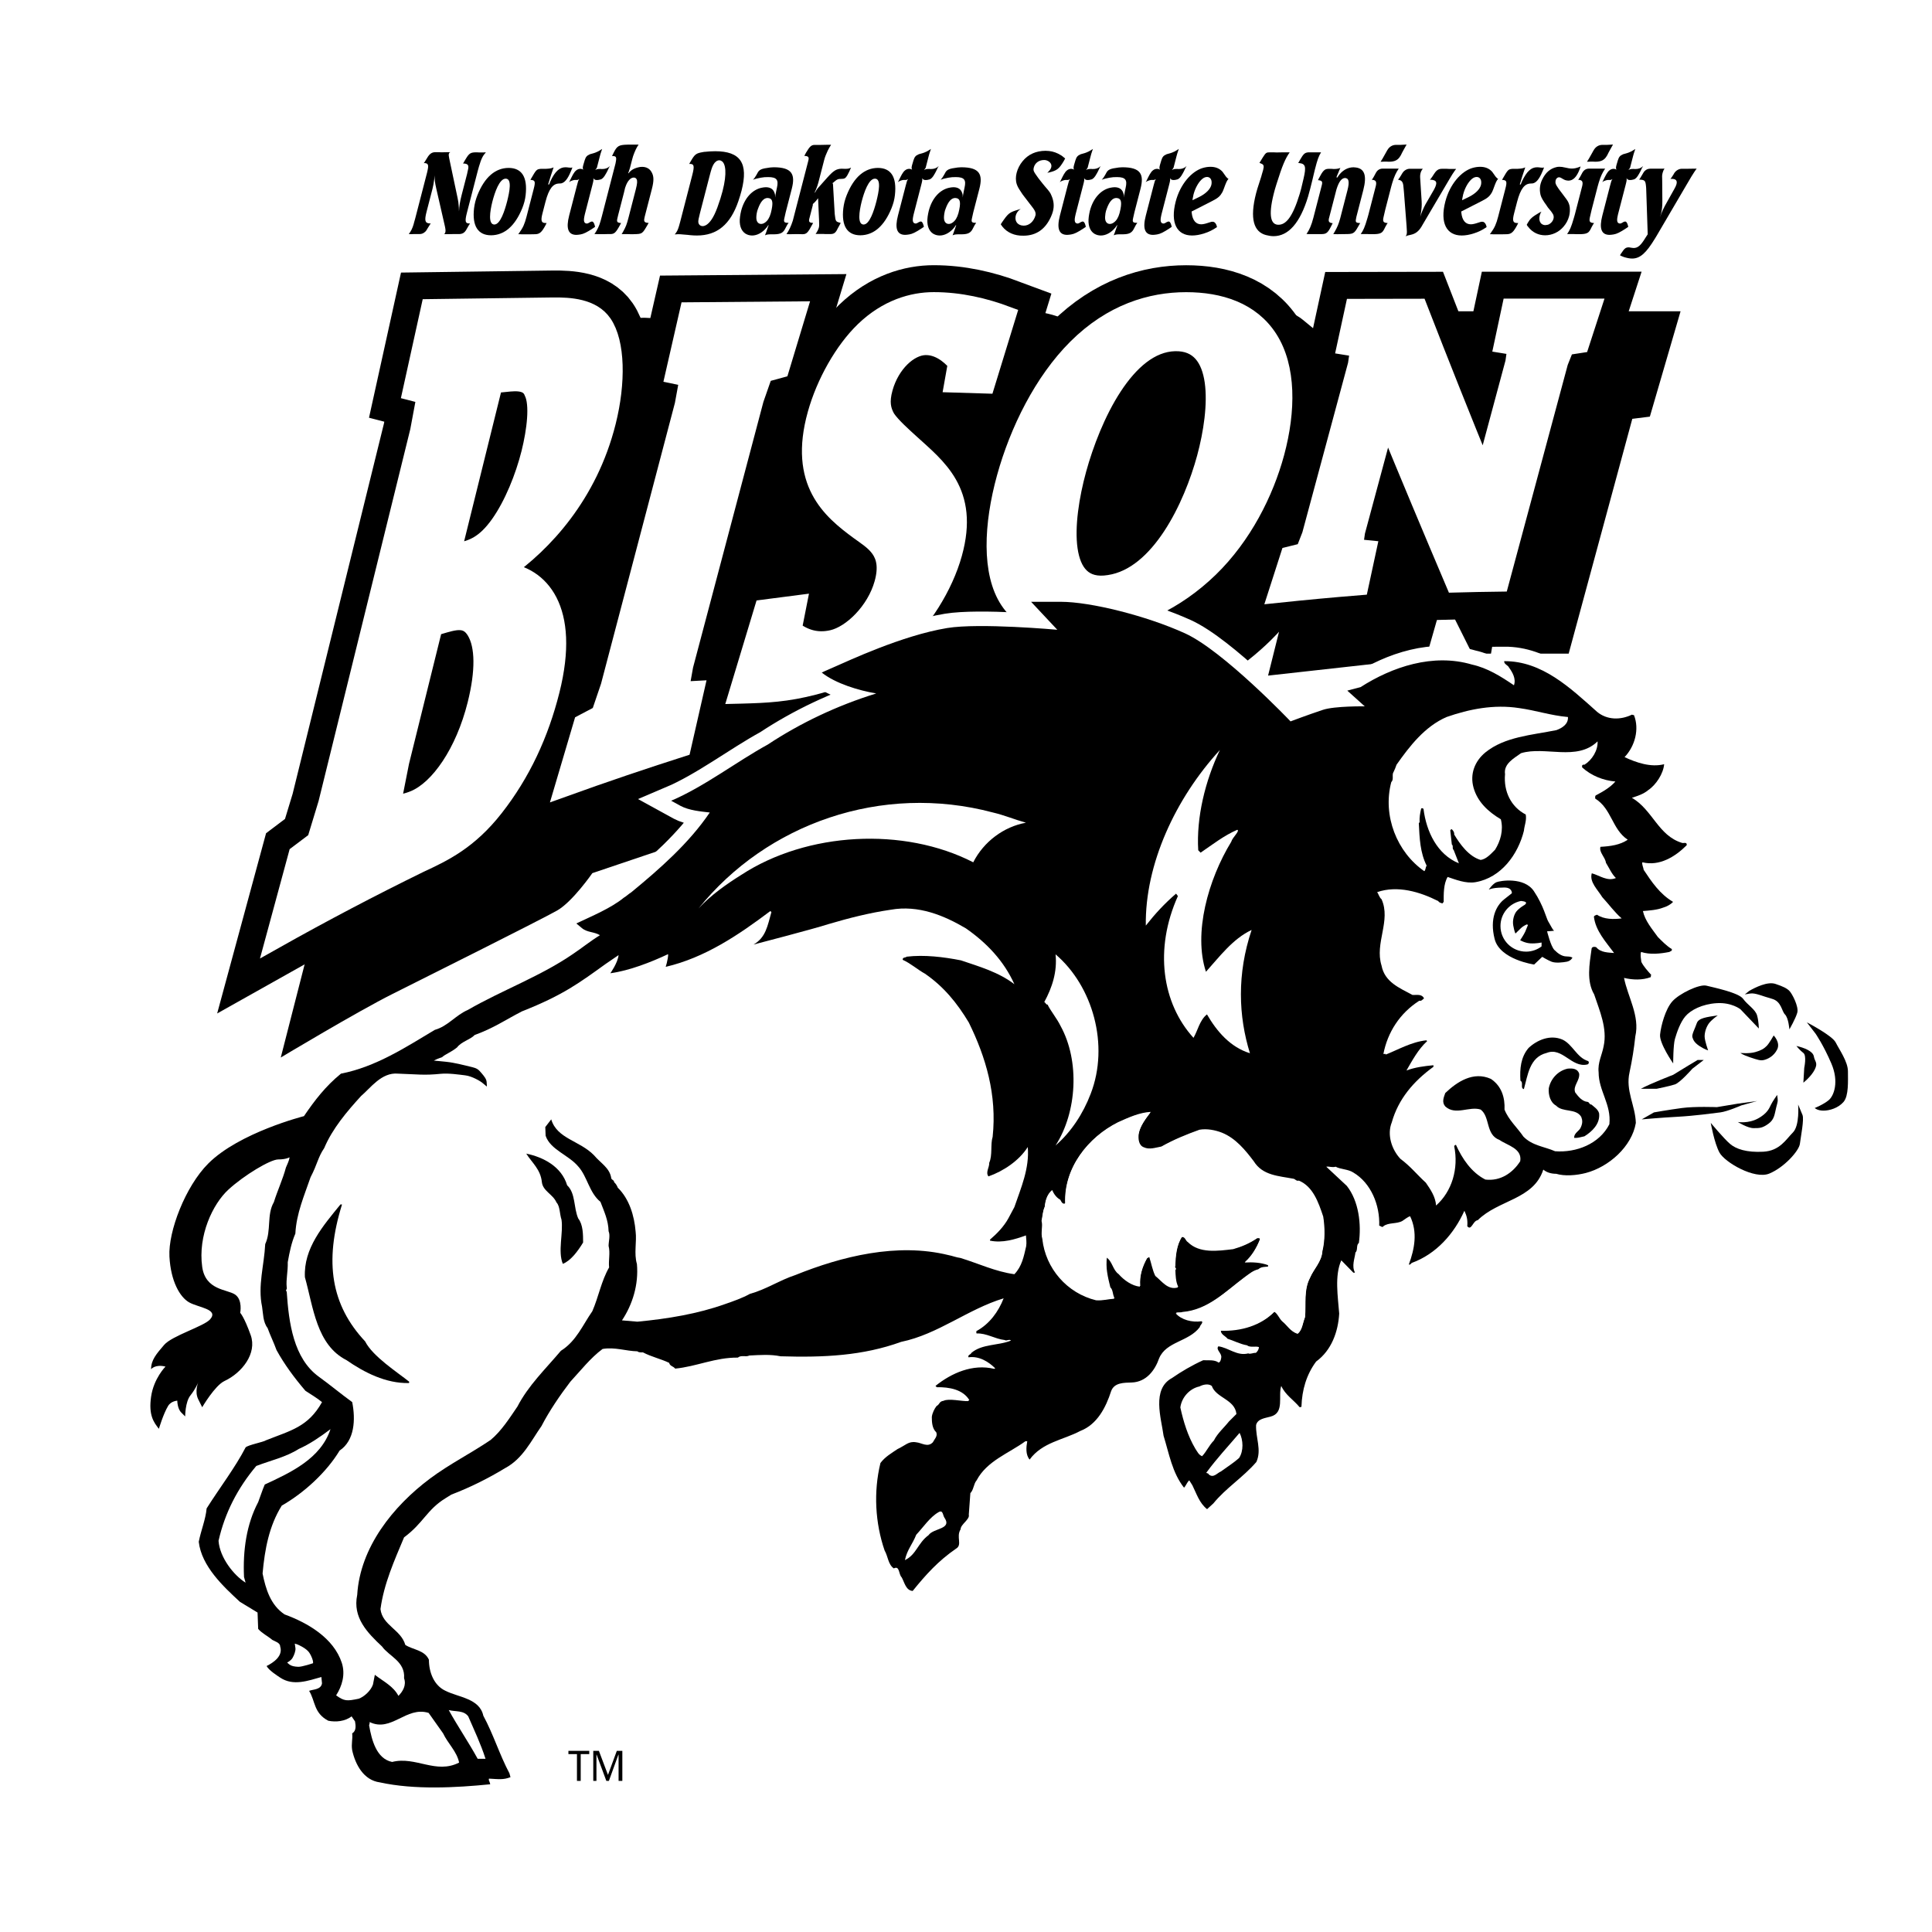 <?xml version="1.0" encoding="utf-8"?>
<!-- Generator: Adobe Illustrator 13.0.0, SVG Export Plug-In . SVG Version: 6.00 Build 14948)  -->
<!DOCTYPE svg PUBLIC "-//W3C//DTD SVG 1.0//EN" "http://www.w3.org/TR/2001/REC-SVG-20010904/DTD/svg10.dtd">
<svg version="1.0" id="Layer_1" xmlns="http://www.w3.org/2000/svg" xmlns:xlink="http://www.w3.org/1999/xlink" x="0px" y="0px"
	 width="192.756px" height="192.756px" viewBox="0 0 192.756 192.756" enable-background="new 0 0 192.756 192.756"
	 xml:space="preserve">
<g>
	<polygon fill-rule="evenodd" clip-rule="evenodd" fill="#FFFFFF" points="0,0 192.756,0 192.756,192.756 0,192.756 0,0 	"/>
	<path fill-rule="evenodd" clip-rule="evenodd" d="M77.486,77.48l-0.876,3.722l-17.512,5.912c0,0-1.97,2.847-3.503,3.722
		c-1.533,0.876-12.915,6.57-16.417,8.322c-3.503,1.752-11.165,6.35-11.165,6.35l4.597-17.956l1.97-1.314l10.07-40.071l-1.533,0.219
		l3.064-14.671h17.731c0,0,2.627-0.218,3.722,1.314c1.094,1.533,2.407,3.504,2.407,3.504l1.751-5.255h17.513l-0.22,1.533
		c0,0,1.533-1.533,5.254-2.19c3.721-0.657,9.631,0.438,10.945,0.876c1.313,0.437,3.283,1.094,3.283,1.094l-1.094,4.598
		c0,0,5.254-4.598,8.1-5.912c2.845-1.313,11.602-1.751,14.447,0.657c2.846,2.409,3.502,2.409,3.94,3.723
		c0.438,1.313,0.657,1.97,0.657,1.97l1.531-6.569h11.821l2.627,5.912l1.095-5.912h15.979l-3.064,10.51l-1.751,0.219l-6.349,23.429
		h-9.632l-2.846-5.693l-1.751,6.131l-15.761,1.751l1.094-4.379c0,0-4.814,5.473-10.508,6.569c-5.69,1.095-8.317,1.314-11.602-0.657
		c-3.283-1.971-4.597-4.818-4.597-4.818s-1.532,4.818-6.567,7.883c-5.034,3.065-9.194,4.598-11.602,4.598
		c-2.409,0-5.473-0.438-5.473-0.438L77.486,77.48L77.486,77.48z"/>
	
		<path fill-rule="evenodd" clip-rule="evenodd" fill="#005941" stroke="#000000" stroke-width="7.164" stroke-miterlimit="2.613" d="
		M43.808,62.398c1.511-0.443,2.77-0.877,3.638,0.555c0.894,1.475,0.898,4.059,0.089,7.307c-1.205,4.834-3.719,8.442-6.163,9.483
		c-0.802,0.341-1.545,0.453-2.29,0.57c0.284-1.432,0.566-2.863,0.85-4.298c1.111-4.485,2.222-8.97,3.333-13.456
		C43.446,62.507,43.626,62.452,43.808,62.398L43.808,62.398z M45.08,55.23c1.396-5.638,2.793-11.276,4.189-16.913
		c0.247-0.021,0.493-0.041,0.738-0.063c1.032-0.085,2.676-0.449,3.179,0.874c0.602,1.217,0.272,3.852-0.277,6.061
		c-0.608,2.438-1.726,5.19-3.062,7.084c-1.503,2.129-2.743,2.485-4.042,2.788C45.564,55.116,45.322,55.174,45.08,55.23L45.08,55.23z
		 M41.886,86.169c2.352-1.09,4.874-2.283,7.464-5.591c2.697-3.444,4.506-7.354,5.594-11.693c2.053-8.178-1.099-11.487-4.586-11.854
		c0.013-0.052,0.026-0.102,0.038-0.152c3.78-2.661,8.325-7.468,10.158-14.782c0.989-3.943,0.925-7.915-0.387-9.823
		c-1.096-1.598-3.325-1.721-5-1.701c-4.106,0.05-8.198,0.104-12.271,0.163c-0.614,2.784-1.227,5.563-1.839,8.34
		c0.471,0.122,0.944,0.243,1.418,0.365c-0.222,1.189-0.443,2.377-0.664,3.564c-3.053,12.383-6.107,24.767-9.161,37.151
		c-0.375,1.233-0.752,2.47-1.128,3.708c-0.612,0.457-1.226,0.918-1.839,1.384c-0.773,2.847-1.546,5.698-2.321,8.554
		C32.239,91.059,37.08,88.519,41.886,86.169L41.886,86.169z"/>
	
		<path fill-rule="evenodd" clip-rule="evenodd" fill="#005941" stroke="#000000" stroke-width="7.164" stroke-miterlimit="2.613" d="
		M68.27,66.413c-0.149,0.835-0.298,1.669-0.447,2.501c0.511-0.028,1.021-0.056,1.531-0.083c-0.439,1.926-0.877,3.849-1.315,5.771
		c-3.921,1.253-7.858,2.588-11.812,4.012c0.635-2.148,1.27-4.292,1.903-6.434c0.583-0.309,1.164-0.615,1.746-0.918
		c0.316-0.93,0.632-1.857,0.947-2.785c2.463-9.361,4.926-18.722,7.388-28.083c0.164-0.898,0.328-1.798,0.493-2.698
		c-0.48-0.099-0.961-0.198-1.439-0.298c0.482-2.112,0.965-4.227,1.448-6.344c3.634-0.032,7.267-0.062,10.899-0.089
		c-0.588,1.945-1.177,3.895-1.767,5.845c-0.545,0.147-1.091,0.297-1.637,0.448c-0.301,0.858-0.6,1.717-0.9,2.578
		C72.961,48.694,70.615,57.553,68.27,66.413L68.27,66.413z"/>
	
		<path fill-rule="evenodd" clip-rule="evenodd" fill="#005941" stroke="#000000" stroke-width="7.164" stroke-miterlimit="2.613" d="
		M79.09,62.821c1.069,0.821,2.336,1.297,3.941,0.931c1.933-0.439,4.326-2.771,5.095-5.531c0.907-3.254-1.011-4.214-2.441-5.269
		c-2.782-2.048-6.12-4.822-4.226-11.627c0.865-3.109,2.697-6.359,4.759-8.347c2.298-2.214,4.83-2.938,6.948-2.937
		c2.597,0,5.06,0.579,7.315,1.423c-0.707,2.298-1.414,4.6-2.121,6.903c-1.084-0.032-2.167-0.065-3.252-0.099
		c0.121-0.68,0.242-1.36,0.363-2.041c-0.795-0.939-1.904-1.734-3.174-1.694c-1.588,0.05-3.43,1.732-4.113,4.182
		c-0.385,1.379-0.205,2.214,0.255,3.021c0.534,0.793,1.688,1.812,2.37,2.435c2.694,2.462,6.005,4.879,4.295,11.046
		c-0.913,3.295-3.118,6.812-5.791,9.168c-2.536,2.236-5.639,3.408-8.066,4.037c-2.794,0.723-4.734,0.814-7.292,0.884
		c-0.126,0.003-0.253,0.007-0.379,0.01c0.866-2.869,1.731-5.734,2.596-8.597c1.142-0.151,2.281-0.299,3.421-0.444
		C79.425,61.125,79.257,61.973,79.09,62.821L79.09,62.821z"/>
	
		<path fill-rule="evenodd" clip-rule="evenodd" fill="#005941" stroke="#000000" stroke-width="7.164" stroke-miterlimit="2.613" d="
		M110.673,58.258c-5.148,0.851-4.596-6.232-3.181-11.404c1.43-5.216,4.823-12.593,9.729-12.71c4.873-0.115,4.397,6.682,3.085,11.531
		C119.004,50.484,115.734,57.503,110.673,58.258L110.673,58.258z M109.559,62.352c3.696-0.636,7.652-2.284,11.129-5.665
		c3.296-3.207,5.491-7.53,6.564-11.509c1.138-4.216,1.171-8.521-0.676-11.388c-1.776-2.758-4.899-3.745-8.234-3.745
		c-3.501,0-7.401,1.158-10.927,4.674c-3.341,3.332-5.783,8.252-7.075,12.928c-1.305,4.722-1.504,9.513,0.324,12.259
		C102.49,62.653,105.905,63.029,109.559,62.352L109.559,62.352z"/>
	
		<path fill-rule="evenodd" clip-rule="evenodd" fill="#005941" stroke="#000000" stroke-width="7.164" stroke-miterlimit="2.613" d="
		M135.373,36.379c0.08-0.546,0.162-1.093,0.242-1.64c-0.444-0.071-0.89-0.142-1.336-0.214c0.275-1.27,0.553-2.541,0.829-3.812
		c2.134-0.004,4.27-0.009,6.408-0.012c2.165,5.58,4.362,11.077,6.585,16.532c0.993-3.694,1.987-7.389,2.981-11.085
		c0.073-0.526,0.147-1.055,0.224-1.583c-0.449-0.073-0.898-0.146-1.347-0.219c0.26-1.219,0.521-2.438,0.782-3.657
		c2.693-0.001,5.396-0.002,8.106-0.002c-0.395,1.212-0.786,2.424-1.181,3.636c-0.494,0.076-0.987,0.152-1.48,0.228
		c-0.209,0.526-0.418,1.053-0.627,1.578c-1.972,7.334-3.944,14.669-5.917,22.003c-1.499,0.019-2.998,0.048-4.497,0.089
		c-2.299-5.417-4.58-10.853-6.835-16.347c-1.003,3.725-2.006,7.45-3.008,11.175c-0.077,0.535-0.155,1.069-0.231,1.604
		c0.452,0.045,0.905,0.089,1.359,0.135c-0.267,1.234-0.531,2.467-0.797,3.702c-2.731,0.22-5.47,0.475-8.217,0.764
		c0.411-1.279,0.822-2.558,1.233-3.835c0.498-0.125,0.997-0.248,1.494-0.37c0.216-0.553,0.432-1.107,0.647-1.66
		C132.318,47.719,133.846,42.049,135.373,36.379L135.373,36.379z"/>
	
		<path fill-rule="evenodd" clip-rule="evenodd" fill="#FFFFFF" stroke="#FFFFFF" stroke-width="1.791" stroke-miterlimit="2.613" d="
		M43.808,62.398c1.511-0.443,2.77-0.877,3.638,0.555c0.894,1.475,0.898,4.059,0.089,7.307c-1.205,4.834-3.719,8.442-6.163,9.483
		c-0.802,0.341-1.545,0.453-2.29,0.57c0.284-1.432,0.567-2.863,0.85-4.297c1.111-4.485,2.222-8.971,3.333-13.456
		C43.446,62.507,43.626,62.452,43.808,62.398L43.808,62.398z M45.08,55.23c1.396-5.638,2.793-11.276,4.189-16.913
		c0.247-0.021,0.493-0.041,0.738-0.063c1.032-0.085,2.676-0.449,3.179,0.874c0.602,1.217,0.272,3.852-0.277,6.061
		c-0.608,2.438-1.726,5.19-3.062,7.084c-1.503,2.129-2.743,2.485-4.042,2.788C45.564,55.117,45.322,55.174,45.08,55.23L45.08,55.23z
		 M41.886,86.169c2.352-1.09,4.874-2.283,7.464-5.591c2.697-3.445,4.506-7.354,5.594-11.693c2.053-8.178-1.099-11.487-4.586-11.854
		c0.013-0.052,0.026-0.102,0.038-0.152c3.78-2.661,8.325-7.468,10.158-14.782c0.989-3.943,0.925-7.915-0.387-9.823
		c-1.096-1.598-3.325-1.721-5-1.701c-4.106,0.05-8.198,0.104-12.271,0.163c-0.614,2.784-1.227,5.564-1.839,8.34
		c0.471,0.123,0.944,0.243,1.418,0.365c-0.222,1.189-0.443,2.377-0.664,3.564c-3.053,12.383-6.107,24.767-9.161,37.151
		c-0.375,1.233-0.752,2.47-1.128,3.708c-0.612,0.457-1.226,0.918-1.839,1.384c-0.773,2.847-1.546,5.698-2.321,8.554
		C32.239,91.059,37.08,88.519,41.886,86.169L41.886,86.169z"/>
	
		<path fill-rule="evenodd" clip-rule="evenodd" fill="#FFFFFF" stroke="#FFFFFF" stroke-width="1.791" stroke-miterlimit="2.613" d="
		M68.27,66.413c-0.149,0.835-0.298,1.669-0.447,2.501c0.511-0.028,1.021-0.056,1.531-0.083c-0.439,1.926-0.877,3.849-1.315,5.771
		c-3.921,1.253-7.858,2.588-11.812,4.012c0.635-2.148,1.27-4.292,1.903-6.434c0.583-0.309,1.164-0.615,1.746-0.918
		c0.316-0.93,0.632-1.857,0.947-2.785c2.463-9.361,4.926-18.722,7.388-28.083c0.164-0.898,0.328-1.798,0.493-2.698
		c-0.48-0.099-0.961-0.198-1.439-0.298c0.482-2.112,0.965-4.227,1.448-6.344c3.634-0.032,7.267-0.062,10.899-0.089
		c-0.588,1.946-1.177,3.895-1.767,5.845c-0.545,0.147-1.091,0.297-1.637,0.448c-0.301,0.858-0.6,1.717-0.9,2.578
		C72.961,48.694,70.615,57.553,68.27,66.413L68.27,66.413z"/>
	
		<path fill-rule="evenodd" clip-rule="evenodd" fill="#FFFFFF" stroke="#FFFFFF" stroke-width="1.791" stroke-miterlimit="2.613" d="
		M79.09,62.821c1.069,0.821,2.336,1.297,3.941,0.931c1.933-0.439,4.326-2.771,5.095-5.531c0.907-3.254-1.011-4.214-2.441-5.269
		c-2.782-2.048-6.12-4.822-4.226-11.627c0.865-3.109,2.697-6.359,4.759-8.347c2.298-2.214,4.83-2.938,6.947-2.937
		c2.597,0,5.061,0.579,7.315,1.423c-0.707,2.298-1.414,4.6-2.121,6.903c-1.084-0.032-2.167-0.065-3.252-0.099
		c0.121-0.68,0.242-1.36,0.363-2.041c-0.795-0.939-1.904-1.734-3.174-1.694c-1.588,0.05-3.43,1.732-4.113,4.182
		c-0.385,1.379-0.205,2.214,0.255,3.021c0.534,0.793,1.688,1.812,2.37,2.435c2.694,2.462,6.005,4.879,4.295,11.046
		c-0.913,3.295-3.118,6.812-5.791,9.168c-2.536,2.236-5.639,3.408-8.066,4.037c-2.794,0.723-4.734,0.814-7.292,0.884
		c-0.126,0.003-0.253,0.007-0.379,0.01c0.866-2.869,1.731-5.733,2.596-8.597c1.142-0.151,2.281-0.299,3.421-0.444
		C79.425,61.125,79.257,61.973,79.09,62.821L79.09,62.821z"/>
	
		<path fill-rule="evenodd" clip-rule="evenodd" fill="#FFFFFF" stroke="#FFFFFF" stroke-width="1.791" stroke-miterlimit="2.613" d="
		M110.673,58.258c-5.149,0.851-4.597-6.232-3.181-11.404c1.43-5.216,4.823-12.593,9.729-12.71c4.873-0.115,4.397,6.682,3.085,11.531
		C119.004,50.484,115.734,57.503,110.673,58.258L110.673,58.258z M109.559,62.352c3.696-0.636,7.652-2.284,11.129-5.665
		c3.296-3.207,5.491-7.53,6.564-11.509c1.138-4.216,1.171-8.521-0.676-11.388c-1.776-2.758-4.899-3.745-8.234-3.745
		c-3.501,0-7.401,1.158-10.927,4.674c-3.341,3.332-5.783,8.252-7.075,12.928c-1.305,4.722-1.504,9.513,0.324,12.259
		C102.49,62.653,105.905,63.029,109.559,62.352L109.559,62.352z"/>
	
		<path fill-rule="evenodd" clip-rule="evenodd" fill="#FFFFFF" stroke="#FFFFFF" stroke-width="1.791" stroke-miterlimit="2.613" d="
		M135.373,36.379c0.08-0.546,0.162-1.093,0.242-1.64c-0.444-0.071-0.89-0.142-1.336-0.214c0.275-1.27,0.553-2.541,0.829-3.812
		c2.134-0.004,4.27-0.009,6.408-0.012c2.165,5.58,4.362,11.077,6.585,16.532c0.993-3.694,1.987-7.389,2.981-11.085
		c0.073-0.526,0.147-1.055,0.224-1.583c-0.449-0.073-0.898-0.146-1.347-0.219c0.26-1.219,0.521-2.438,0.782-3.657
		c2.693-0.001,5.396-0.002,8.106-0.002c-0.395,1.212-0.786,2.424-1.181,3.636c-0.494,0.076-0.987,0.152-1.48,0.228
		c-0.209,0.526-0.418,1.053-0.627,1.578c-1.972,7.334-3.944,14.669-5.917,22.003c-1.499,0.019-2.998,0.048-4.497,0.089
		c-2.299-5.417-4.58-10.853-6.835-16.347c-1.003,3.725-2.006,7.45-3.008,11.175c-0.077,0.535-0.155,1.069-0.231,1.604
		c0.452,0.045,0.905,0.089,1.359,0.135c-0.267,1.234-0.531,2.467-0.797,3.702c-2.731,0.22-5.47,0.475-8.217,0.764
		c0.411-1.279,0.822-2.558,1.233-3.835c0.498-0.125,0.997-0.248,1.494-0.37c0.216-0.553,0.432-1.107,0.647-1.66
		C132.318,47.719,133.846,42.049,135.373,36.379L135.373,36.379z"/>
	<path fill-rule="evenodd" clip-rule="evenodd" d="M42.281,16.281l0.045-0.068l0.028-0.033c0.052-0.089,0.127-0.201,0.277-0.447
		c0.223-0.379,0.454-0.536,0.752-0.547h0.471l0.15,0.011l0.526-0.011h0.409c-0.073,0.022-0.131,0.067-0.154,0.156
		c-0.026,0.101-0.017,0.246,0.033,0.458l0.837,3.958c0.056,0.225,0.103,0.561,0.125,0.954c0.005,0.124,0.011,0.247,0.015,0.38
		c0.025-0.538,0.099-1.009,0.269-1.66l0.545-2.109l0.023-0.124l0.074-0.325c0.083-0.392-0.032-0.539-0.444-0.561
		c-0.028,0-0.047,0-0.069,0.012l0.255-0.436c0.371-0.625,0.511-0.692,1.127-0.692l0.196,0.011h0.494l0.212-0.011
		c-0.293,0.323-0.455,0.613-0.691,1.42c-0.047,0.145-0.084,0.292-0.125,0.448l-1.08,4.173c-0.222,0.864-0.148,1.055,0.223,1.055
		c0.029,0,0.058,0,0.089-0.012l-0.088,0.158l-0.028,0.033l-0.226,0.393l-0.037,0.068c-0.183,0.3-0.372,0.41-0.718,0.421h-0.653
		l-0.563,0.01h-0.255c0.055-0.065,0.09-0.131,0.11-0.208c0.041-0.157,0.004-0.382-0.12-0.897l-0.793-3.466
		c-0.132-0.595-0.166-0.831-0.152-1.292c-0.009,0.113-0.02,0.225-0.039,0.337c-0.056,0.438-0.124,0.774-0.178,0.987l-0.595,2.3
		c-0.229,0.887-0.151,1.133,0.297,1.167c0.037,0,0.075,0,0.123,0l-0.089,0.123l-0.034,0.056l-0.21,0.337l-0.066,0.112
		c-0.04,0.079-0.093,0.135-0.146,0.191c-0.175,0.165-0.347,0.242-0.586,0.242h-0.594l-0.224,0.01h-0.066l-0.178-0.01
		c0.213-0.275,0.372-0.589,0.482-0.982l0.061-0.235l0.088-0.303l1.204-4.655c0.018-0.067,0.036-0.135,0.041-0.191
		c0.12-0.539,0.046-0.695-0.292-0.718C42.34,16.27,42.312,16.27,42.281,16.281L42.281,16.281z"/>
	<path fill-rule="evenodd" clip-rule="evenodd" d="M50.45,17.825c0.657,0,0.384,1.312,0.149,2.254
		c-0.247,0.954-0.683,2.312-1.275,2.322c-0.639,0-0.442-1.312-0.202-2.276C49.372,19.16,49.831,17.825,50.45,17.825L50.45,17.825z
		 M47.297,20.775c-0.209,1.806,0.417,2.7,1.702,2.7c1.308-0.012,2.373-0.894,3.11-2.711c0.086-0.224,0.161-0.438,0.215-0.65
		c0.058-0.225,0.094-0.437,0.118-0.639c0.209-1.838-0.401-2.722-1.705-2.722c-1.298,0.01-2.374,0.894-3.101,2.71
		c-0.083,0.214-0.157,0.426-0.215,0.651C47.366,20.326,47.33,20.54,47.297,20.775L47.297,20.775z"/>
	<path fill-rule="evenodd" clip-rule="evenodd" d="M52.917,17.95c0.019-0.034,0.037-0.067,0.055-0.101
		c0.535-0.929,0.553-0.961,0.994-1.006h0.382c0.038,0,0.085,0,0.123,0c0.435-0.021,0.568-0.056,0.763-0.145
		c-0.195,0.57-0.382,1.14-0.545,1.699l0.093,0.011c0.039-0.112,0.086-0.224,0.131-0.325c0.47-1.004,0.933-1.396,1.505-1.396
		l0.197,0.011l0.064,0.011c0.111,0.012,0.174,0.022,0.242,0.022c0.066,0,0.116-0.01,0.186-0.022l-0.038,0.112l-0.102,0.246
		c-0.34,0.837-0.653,1.162-0.984,1.229h-0.01l-0.184,0.012c-0.594,0.01-1.017,0.47-1.373,1.847l-0.295,1.143
		c-0.191,0.738-0.103,0.952,0.307,0.952c0.038,0,0.076,0,0.108-0.012c-0.026,0.066-0.052,0.122-0.087,0.19
		c-0.394,0.748-0.611,0.926-1.044,0.938l-0.555,0.011h-0.792l-0.169-0.011h-0.181c0.031-0.044,0.071-0.089,0.104-0.145
		c0.371-0.514,0.53-0.871,0.719-1.598l0.721-2.789c0.183-0.705,0.133-0.85-0.257-0.883C52.965,17.95,52.946,17.95,52.917,17.95
		L52.917,17.95z"/>
	<path fill-rule="evenodd" clip-rule="evenodd" d="M56.771,18.167l0.064-0.101l0.036-0.067l0.024-0.056l0.14-0.281l0.057-0.111
		l0.091-0.168c0.196-0.347,0.423-0.526,0.701-0.538c0.114,0,0.223,0.021,0.311,0.089c-0.064-0.124-0.072-0.201-0.004-0.459
		c0.028-0.112,0.079-0.27,0.146-0.494c0.103-0.325,0.213-0.46,0.503-0.583l0.021-0.011l0.36-0.101
		c0.101-0.023,0.229-0.079,0.424-0.168c0.144-0.079,0.288-0.158,0.428-0.258c-0.148,0.426-0.194,0.606-0.229,0.74l-0.278,1.076
		l-0.015,0.057c-0.005,0.021-0.024,0.056-0.165,0.235c0.169-0.102,0.276-0.112,0.543-0.112c0.038,0,0.073,0.01,0.111,0.01
		c0.353,0,0.573-0.078,0.81-0.292l-0.052,0.09l-0.046,0.068l-0.006,0.021l-0.166,0.347c-0.04,0.079-0.073,0.135-0.11,0.203
		c-0.219,0.403-0.383,0.561-0.566,0.604c-0.146,0.045-0.263,0.056-0.358,0.056c-0.2,0-0.293-0.078-0.347-0.201
		c0.026,0.189,0.018,0.257-0.095,0.694l-0.756,2.926L58.3,21.609c-0.098,0.492-0.008,0.695,0.277,0.695
		c0.032-0.011,0.061-0.011,0.086-0.033l0.063-0.023l0.078-0.044l0.046-0.034l0.086-0.033c0.043-0.023,0.084-0.035,0.122-0.035
		c0.087,0,0.148,0.056,0.215,0.203c0.017,0.044,0.027,0.079,0.044,0.124l0.036,0.124l0.017,0.079
		c-0.06,0.044-0.115,0.078-0.175,0.123c-0.677,0.448-0.969,0.58-1.278,0.634c-0.148,0.023-0.288,0.045-0.411,0.045
		c-0.828,0-1.052-0.646-0.722-1.924l0.769-2.97c0.121-0.471,0.126-0.494,0.24-0.673c-0.068,0.044-0.123,0.067-0.162,0.079
		l-0.032,0.01c-0.095,0-0.19,0-0.276,0c-0.089,0.011-0.189,0.035-0.328,0.09C56.919,18.077,56.84,18.121,56.771,18.167
		L56.771,18.167z"/>
	<path fill-rule="evenodd" clip-rule="evenodd" d="M61.058,15.57l0.015-0.022l0.143-0.292c0.344-0.705,0.531-0.803,1.391-0.825
		h1.105c-0.2,0.287-0.363,0.624-0.545,1.139c-0.036,0.101-0.064,0.213-0.09,0.315l-0.226,0.875
		c-0.021,0.077-0.054,0.168-0.095,0.292l-0.045,0.134l-0.042,0.091l0.044,0.01c0.21-0.291,0.509-0.482,0.982-0.594
		c0.125-0.035,0.252-0.046,0.368-0.046c0.427,0,0.775,0.19,0.958,0.551c0.213,0.381,0.234,0.819,0.016,1.661l-0.714,2.761
		l-0.034,0.168c-0.062,0.28,0.01,0.403,0.269,0.438l0.121,0.011h0.038c-0.024,0.056-0.057,0.112-0.088,0.157
		c-0.553,0.96-0.541,0.949-1.411,0.971c-0.057,0-0.124,0-0.18,0h-0.17l-0.425-0.01h-0.422l0.083-0.131l0.088-0.155
		c0.251-0.449,0.344-0.697,0.507-1.325l0.736-2.85c0.154-0.594,0.16-0.841,0.085-0.999c-0.055-0.124-0.166-0.18-0.29-0.18
		c-0.136,0-0.288,0.067-0.419,0.202c-0.169,0.168-0.306,0.403-0.443,0.819l-0.121,0.505l-0.571,2.21l-0.087,0.37
		c-0.068,0.303-0.005,0.393,0.324,0.428c0.019,0,0.038,0,0.048,0c-0.012,0.044-0.042,0.089-0.064,0.133
		c-0.461,0.851-0.599,0.972-1.027,0.972h-0.284l-0.374,0.01h-0.568l-0.159-0.01h-0.182c0.077-0.109,0.152-0.219,0.223-0.343
		c0.23-0.416,0.32-0.651,0.521-1.426l1.366-5.286c0.011-0.044,0.021-0.079,0.019-0.111c0.105-0.517,0.037-0.618-0.316-0.618
		C61.096,15.57,61.078,15.57,61.058,15.57L61.058,15.57z"/>
	<path fill-rule="evenodd" clip-rule="evenodd" d="M69.833,21.276l0.951-3.676c0.192-0.741,0.26-0.933,0.388-1.169
		c0.145-0.269,0.369-0.438,0.586-0.438c0.095,0,0.182,0.034,0.261,0.09c0.355,0.235,0.545,1.147,0.07,2.99
		c-0.126,0.483-0.291,1.012-0.514,1.619c-0.384,1.045-0.757,1.54-1.128,1.765c-0.121,0.067-0.234,0.102-0.338,0.102
		c-0.247,0-0.431-0.169-0.44-0.428C69.668,21.985,69.699,21.793,69.833,21.276L69.833,21.276z M68.86,16.353
		c0.387,0.012,0.439,0.214,0.208,1.113l-1.209,4.677l-0.12,0.427c-0.111,0.393-0.233,0.606-0.421,0.817l0.184-0.011l0.146-0.011
		c0.152,0,0.32,0.011,0.524,0.033l0.419,0.034l0.278,0.031c0.231,0.023,0.458,0.033,0.666,0.033c2.01,0,3.33-1.095,4.127-3.411
		c0.125-0.372,0.237-0.731,0.318-1.045c0.717-2.777-0.12-3.952-2.632-3.952c-0.114,0-0.228,0-0.346,0.011l-0.239,0.011l-0.389,0.034
		c-0.086,0-0.165,0.01-0.256,0.033c-0.607,0.098-0.769,0.21-1.06,0.671l-0.148,0.248l-0.056,0.101l-0.048,0.078l-0.042,0.091
		C68.792,16.353,68.832,16.353,68.86,16.353L68.86,16.353z"/>
	<path fill-rule="evenodd" clip-rule="evenodd" d="M75.553,21.037c0.03-0.079,0.048-0.148,0.075-0.215
		c0.268-0.743,0.59-1.069,0.953-1.069c0.048,0,0.102,0.012,0.156,0.021c0.333,0.079,0.444,0.417,0.168,1.488
		c-0.129,0.461-0.319,0.753-0.553,0.922c-0.144,0.113-0.289,0.158-0.413,0.158c-0.229,0-0.401-0.146-0.458-0.406
		c-0.035-0.157-0.028-0.371,0.017-0.653C75.52,21.205,75.533,21.114,75.553,21.037L75.553,21.037z M77.285,19.276
		c-0.113-0.375-0.399-0.597-0.875-0.597c-0.134,0-0.282,0.023-0.443,0.056c-0.899,0.199-1.689,1.006-2.024,2.302
		c-0.047,0.179-0.078,0.371-0.107,0.562c-0.118,0.823,0.09,1.42,0.539,1.712c0.09,0.054,0.193,0.099,0.289,0.131
		c0.115,0.033,0.243,0.055,0.368,0.055c0.514,0,1.045-0.287,1.468-0.815c0.056-0.067,0.105-0.146,0.151-0.214l0.033,0.022
		l-0.079,0.192l-0.017,0.067l-0.104,0.292l-0.044,0.136l-0.054,0.134l-0.062,0.164c0.226-0.099,0.369-0.099,0.819-0.099
		c0.048,0,0.095,0,0.134,0c0.604-0.011,0.87-0.155,1.079-0.594c0.137-0.271,0.186-0.35,0.219-0.405l0.043-0.058l0.062-0.089
		c-0.019,0-0.039,0-0.048,0c-0.399,0-0.466-0.079-0.37-0.484l0.126-0.563l0.607-2.349c0.375-1.446,0.02-2.146-1.812-2.146
		c-0.115,0-0.232,0.012-0.349,0.023c-0.887,0.112-1.094,0.213-1.273,0.575l-0.055,0.102l-0.086,0.146
		c-0.104,0.179-0.179,0.289-0.293,0.398l0.167-0.055l0.185-0.055c0.297-0.076,0.566-0.12,0.791-0.142
		c0.136-0.011,0.259-0.011,0.374-0.011c0.887,0,1.036,0.307,0.874,1.042l-0.089,0.42l-0.016,0.099
		c-0.032,0.122-0.056,0.288-0.075,0.477C77.347,19.553,77.33,19.398,77.285,19.276L77.285,19.276z"/>
	<path fill-rule="evenodd" clip-rule="evenodd" d="M80.254,15.557l0.03-0.079l0.034-0.056c0.024-0.056,0.061-0.124,0.094-0.18
		c0.387-0.65,0.533-0.773,0.861-0.785h0.64l0.585-0.012h0.419c-0.125,0.191-0.232,0.382-0.333,0.583
		c-0.166,0.349-0.288,0.672-0.348,0.908l-0.588,2.277c-0.049,0.19-0.136,0.447-0.237,0.694c-0.045,0.101-0.081,0.203-0.133,0.292
		l0.045,0.011c0.106-0.224,0.226-0.393,0.436-0.617l0.819-0.92c0.6-0.66,0.87-0.818,1.371-0.84h0.019l0.349,0.011
		c0.287,0,0.398-0.022,0.594-0.124l-0.199,0.438c-0.247,0.515-0.364,0.639-0.564,0.673l-0.098,0.011h-0.066l-0.127,0.012h-0.076
		c-0.066,0-0.127,0.01-0.211,0.044c-0.086,0.033-0.189,0.101-0.337,0.235c-0.025,0.021-0.054,0.056-0.088,0.079
		c-0.013,0.01-0.024,0.021-0.103,0.066c0.026,0.012,0.048,0.035,0.062,0.056l0.01,0.146l0.166,2.859
		c0.008,0.045,0.005,0.09,0.016,0.123c0.062,0.572,0.108,0.651,0.402,0.729l0.125,0.034l0.055,0.012l-0.097,0.189l-0.234,0.427
		l-0.024,0.057c-0.184,0.343-0.333,0.443-0.704,0.443h-0.487l-0.149-0.011h-0.81c0.073-0.098,0.139-0.208,0.197-0.32
		c0.061-0.124,0.103-0.214,0.128-0.314c0.041-0.158,0.036-0.325,0.02-0.74l-0.084-1.884L81.63,19.94l-0.007-0.045l-0.004-0.055
		l-0.002-0.067c-0.153,0.224-0.326,0.415-0.522,0.583c0.001,0.033,0.001,0.068,0.002,0.101l-0.353,1.369
		c-0.07,0.268,0.005,0.38,0.248,0.403l0.121,0.012h0.009c-0.009,0.033-0.03,0.078-0.057,0.111c-0.455,0.873-0.597,1.015-1.006,1.015
		l-0.37-0.01h-0.343l-0.49,0.01H78.75l-0.284-0.01c0.26-0.377,0.45-0.78,0.633-1.341c0.026-0.101,0.052-0.201,0.078-0.303
		l1.464-5.662c0.09-0.348,0.034-0.459-0.291-0.492C80.322,15.557,80.283,15.557,80.254,15.557L80.254,15.557z"/>
	<path fill-rule="evenodd" clip-rule="evenodd" d="M87.291,17.825c0.658,0,0.385,1.312,0.151,2.254
		c-0.247,0.954-0.683,2.312-1.277,2.322c-0.638,0-0.441-1.312-0.201-2.276C86.213,19.16,86.673,17.825,87.291,17.825L87.291,17.825z
		 M84.139,20.775c-0.208,1.806,0.416,2.7,1.702,2.7c1.308-0.012,2.373-0.894,3.11-2.711c0.086-0.224,0.161-0.438,0.216-0.65
		c0.058-0.225,0.094-0.437,0.118-0.639c0.209-1.838-0.401-2.722-1.705-2.722c-1.299,0.01-2.374,0.894-3.101,2.71
		c-0.083,0.214-0.158,0.426-0.216,0.651C84.208,20.326,84.171,20.54,84.139,20.775L84.139,20.775z"/>
	<path fill-rule="evenodd" clip-rule="evenodd" d="M89.577,18.167l0.064-0.101l0.037-0.067l0.024-0.056l0.139-0.281l0.057-0.111
		l0.091-0.168c0.195-0.347,0.423-0.526,0.702-0.538c0.114,0,0.223,0.021,0.31,0.089c-0.063-0.124-0.072-0.201-0.005-0.459
		c0.029-0.112,0.08-0.27,0.147-0.494c0.103-0.325,0.213-0.46,0.502-0.583l0.021-0.011l0.36-0.101
		c0.101-0.023,0.229-0.079,0.424-0.168c0.144-0.079,0.288-0.158,0.428-0.258c-0.149,0.426-0.194,0.606-0.23,0.74l-0.277,1.076
		l-0.015,0.057c-0.006,0.021-0.024,0.056-0.166,0.235c0.169-0.102,0.276-0.112,0.544-0.112c0.038,0,0.073,0.01,0.111,0.01
		c0.353,0,0.573-0.078,0.81-0.292l-0.052,0.09l-0.046,0.068l-0.006,0.021l-0.166,0.347c-0.04,0.079-0.073,0.135-0.109,0.203
		c-0.218,0.403-0.384,0.561-0.566,0.604c-0.145,0.045-0.262,0.056-0.357,0.056c-0.2,0-0.294-0.078-0.347-0.201
		c0.026,0.189,0.018,0.257-0.095,0.694l-0.756,2.926l-0.049,0.225c-0.098,0.492-0.007,0.695,0.278,0.695
		c0.032-0.011,0.061-0.011,0.085-0.033l0.063-0.023l0.079-0.044l0.046-0.034l0.085-0.033c0.043-0.023,0.084-0.035,0.124-0.035
		c0.085,0,0.147,0.056,0.213,0.203c0.017,0.044,0.028,0.079,0.044,0.124l0.036,0.124l0.017,0.079
		c-0.06,0.044-0.115,0.078-0.175,0.123c-0.677,0.448-0.968,0.58-1.278,0.634c-0.148,0.023-0.288,0.045-0.411,0.045
		c-0.828,0-1.052-0.646-0.722-1.924l0.769-2.97c0.121-0.471,0.127-0.494,0.24-0.673c-0.069,0.044-0.122,0.067-0.163,0.079
		l-0.032,0.01c-0.095,0-0.191,0-0.276,0c-0.089,0.011-0.189,0.035-0.328,0.09C89.724,18.077,89.645,18.121,89.577,18.167
		L89.577,18.167z"/>
	<path fill-rule="evenodd" clip-rule="evenodd" d="M94.271,21.037c0.03-0.079,0.048-0.148,0.074-0.215
		c0.269-0.743,0.591-1.069,0.954-1.069c0.047,0,0.102,0.012,0.156,0.021c0.332,0.079,0.445,0.417,0.169,1.488
		c-0.129,0.461-0.32,0.753-0.554,0.922c-0.143,0.113-0.288,0.158-0.412,0.158c-0.229,0-0.4-0.146-0.457-0.406
		c-0.035-0.157-0.027-0.371,0.018-0.653C94.236,21.205,94.25,21.114,94.271,21.037L94.271,21.037z M96.002,19.276
		c-0.112-0.375-0.397-0.597-0.874-0.597c-0.134,0-0.282,0.023-0.443,0.056c-0.9,0.199-1.689,1.006-2.023,2.302
		c-0.047,0.179-0.078,0.371-0.109,0.562c-0.116,0.823,0.09,1.42,0.539,1.712c0.091,0.054,0.194,0.099,0.29,0.131
		c0.116,0.033,0.243,0.055,0.367,0.055c0.515,0,1.046-0.287,1.469-0.815c0.056-0.067,0.105-0.146,0.151-0.214l0.033,0.022
		l-0.079,0.192l-0.017,0.067L95.2,23.041l-0.045,0.136l-0.053,0.134l-0.062,0.164c0.226-0.099,0.37-0.099,0.819-0.099
		c0.048,0,0.096,0,0.135,0c0.604-0.011,0.87-0.155,1.079-0.594c0.137-0.271,0.185-0.35,0.219-0.405l0.043-0.058l0.061-0.089
		c-0.019,0-0.038,0-0.048,0c-0.4,0-0.465-0.079-0.369-0.484l0.125-0.563l0.608-2.349c0.373-1.446,0.02-2.146-1.813-2.146
		c-0.115,0-0.231,0.012-0.349,0.023c-0.886,0.112-1.094,0.213-1.272,0.575l-0.055,0.102l-0.086,0.146
		c-0.103,0.179-0.179,0.289-0.294,0.398l0.167-0.055l0.186-0.055c0.296-0.076,0.564-0.12,0.789-0.142
		c0.137-0.011,0.26-0.011,0.375-0.011c0.886,0,1.037,0.307,0.874,1.042l-0.089,0.42l-0.017,0.099
		c-0.031,0.122-0.055,0.288-0.074,0.477C96.064,19.553,96.046,19.398,96.002,19.276L96.002,19.276z"/>
	<path fill-rule="evenodd" clip-rule="evenodd" d="M99.847,22.379c0.029-0.046,0.061-0.09,0.082-0.135
		c0.686-0.999,0.757-1.055,1.735-1.346c0.052-0.023,0.112-0.034,0.172-0.044c-0.109,0.056-0.196,0.134-0.278,0.235
		c-0.1,0.123-0.175,0.269-0.213,0.415c-0.096,0.37,0.019,0.74,0.354,0.908c0.066,0.033,0.147,0.056,0.218,0.079
		c0.073,0.012,0.146,0.022,0.223,0.022c0.553,0,1.016-0.426,1.178-1.053c0.027-0.292-0.044-0.46-0.519-1.054l-0.158-0.203
		l-0.256-0.336l-0.156-0.202l-0.212-0.28c-0.062-0.09-0.125-0.179-0.185-0.281c-0.226-0.336-0.314-0.504-0.391-0.729
		c-0.116-0.358-0.109-0.75-0.008-1.143c0.206-0.796,0.811-1.59,1.61-1.932c0.345-0.155,0.799-0.255,1.265-0.255
		c0.114,0,0.245,0.01,0.365,0.022c0.409,0.044,0.81,0.188,1.194,0.432c0.091,0.056,0.161,0.111,0.24,0.178l0.078,0.066l0.088,0.066
		c-0.042,0.088-0.092,0.167-0.146,0.268c-0.471,0.785-0.682,0.941-1.465,1.132c-0.06,0.012-0.12,0.023-0.178,0.023
		c0.044-0.023,0.097-0.079,0.178-0.168c0.104-0.112,0.184-0.236,0.219-0.37c0.059-0.225-0.023-0.46-0.298-0.617
		c-0.115-0.067-0.247-0.112-0.409-0.112c-0.553,0-0.923,0.324-1.032,0.751c-0.072,0.313-0.032,0.38,0.444,1.042
		c0.049,0.067,0.108,0.135,0.157,0.202l0.302,0.382l0.203,0.247c0.471,0.538,0.546,0.65,0.645,0.896
		c0.242,0.538,0.299,1.055,0.16,1.592c-0.047,0.179-0.112,0.359-0.199,0.549c-0.542,1.212-1.441,1.889-2.747,1.889
		c-0.113,0-0.228,0-0.34-0.01C100.93,23.438,100.247,23.031,99.847,22.379L99.847,22.379z"/>
	<path fill-rule="evenodd" clip-rule="evenodd" d="M105.736,18.167l0.063-0.101l0.037-0.067l0.023-0.056l0.14-0.281l0.057-0.111
		l0.092-0.168c0.194-0.347,0.422-0.526,0.701-0.538c0.114,0,0.223,0.021,0.31,0.089c-0.062-0.124-0.07-0.201-0.005-0.459
		c0.029-0.112,0.079-0.27,0.146-0.494c0.103-0.325,0.215-0.46,0.504-0.583l0.021-0.011l0.358-0.101
		c0.102-0.023,0.229-0.079,0.425-0.168c0.145-0.079,0.288-0.158,0.429-0.258c-0.148,0.426-0.195,0.606-0.229,0.74l-0.278,1.076
		l-0.015,0.057c-0.007,0.021-0.023,0.056-0.165,0.235c0.169-0.102,0.276-0.112,0.542-0.112c0.039,0,0.075,0.01,0.112,0.01
		c0.353,0,0.573-0.078,0.809-0.292l-0.052,0.09l-0.045,0.068l-0.006,0.021l-0.167,0.347c-0.039,0.079-0.073,0.135-0.109,0.203
		c-0.219,0.403-0.383,0.561-0.565,0.604c-0.146,0.045-0.263,0.056-0.357,0.056c-0.2,0-0.295-0.078-0.349-0.201
		c0.027,0.189,0.02,0.257-0.094,0.694l-0.725,2.803l-0.031,0.124l-0.049,0.225c-0.1,0.492-0.008,0.695,0.277,0.695
		c0.032-0.011,0.061-0.011,0.086-0.033l0.062-0.023l0.078-0.044l0.046-0.034l0.085-0.033c0.044-0.023,0.086-0.035,0.123-0.035
		c0.086,0,0.147,0.056,0.215,0.203c0.017,0.044,0.027,0.079,0.045,0.124l0.034,0.124l0.018,0.079
		c-0.059,0.044-0.115,0.078-0.174,0.123c-0.679,0.448-0.97,0.58-1.279,0.634c-0.148,0.023-0.288,0.045-0.411,0.045
		c-0.828,0-1.051-0.646-0.722-1.924l0.768-2.97c0.123-0.471,0.128-0.494,0.241-0.673c-0.068,0.044-0.122,0.067-0.163,0.079
		l-0.03,0.01c-0.097,0-0.191,0-0.276,0c-0.09,0.011-0.19,0.035-0.329,0.09C105.882,18.077,105.805,18.121,105.736,18.167
		L105.736,18.167z"/>
	<path fill-rule="evenodd" clip-rule="evenodd" d="M110.347,21.037c0.03-0.079,0.048-0.148,0.074-0.215
		c0.269-0.743,0.592-1.069,0.954-1.069c0.048,0,0.102,0.012,0.156,0.021c0.331,0.079,0.444,0.417,0.168,1.488
		c-0.129,0.461-0.32,0.753-0.555,0.922c-0.143,0.113-0.287,0.158-0.412,0.158c-0.229,0-0.399-0.146-0.456-0.406
		c-0.036-0.157-0.027-0.371,0.016-0.653C110.312,21.205,110.326,21.114,110.347,21.037L110.347,21.037z M112.078,19.276
		c-0.111-0.375-0.397-0.597-0.874-0.597c-0.133,0-0.281,0.023-0.442,0.056c-0.9,0.199-1.689,1.006-2.025,2.302
		c-0.046,0.179-0.076,0.371-0.107,0.562c-0.116,0.823,0.092,1.42,0.539,1.712c0.09,0.054,0.194,0.099,0.29,0.131
		c0.116,0.033,0.243,0.055,0.367,0.055c0.515,0,1.046-0.287,1.469-0.815c0.056-0.067,0.104-0.146,0.15-0.214l0.032,0.022
		l-0.078,0.192l-0.017,0.067l-0.105,0.292l-0.044,0.136l-0.054,0.134l-0.062,0.164c0.226-0.099,0.369-0.099,0.818-0.099
		c0.048,0,0.096,0,0.135,0c0.604-0.011,0.87-0.155,1.079-0.594c0.136-0.271,0.186-0.35,0.22-0.405l0.043-0.058l0.061-0.089
		c-0.019,0-0.038,0-0.047,0c-0.4,0-0.466-0.079-0.371-0.484l0.127-0.563l0.607-2.349c0.374-1.446,0.02-2.146-1.813-2.146
		c-0.114,0-0.23,0.012-0.349,0.023c-0.886,0.112-1.094,0.213-1.272,0.575l-0.055,0.102l-0.085,0.146
		c-0.104,0.179-0.181,0.289-0.294,0.398l0.166-0.055l0.186-0.055c0.296-0.076,0.564-0.12,0.789-0.142
		c0.138-0.011,0.261-0.011,0.375-0.011c0.886,0,1.034,0.307,0.874,1.042l-0.09,0.42l-0.016,0.099
		c-0.032,0.122-0.056,0.288-0.075,0.477C112.141,19.553,112.124,19.398,112.078,19.276L112.078,19.276z"/>
	<path fill-rule="evenodd" clip-rule="evenodd" d="M114.305,18.167l0.064-0.101l0.037-0.067l0.023-0.056l0.139-0.281l0.059-0.111
		l0.091-0.168c0.194-0.347,0.422-0.526,0.701-0.538c0.114,0,0.223,0.021,0.31,0.089c-0.062-0.124-0.072-0.201-0.005-0.459
		c0.028-0.112,0.079-0.27,0.146-0.494c0.103-0.325,0.215-0.46,0.503-0.583l0.022-0.011l0.358-0.101
		c0.102-0.023,0.229-0.079,0.425-0.168c0.145-0.079,0.288-0.158,0.429-0.258c-0.148,0.426-0.195,0.606-0.229,0.74l-0.278,1.076
		l-0.016,0.057c-0.006,0.021-0.023,0.056-0.166,0.235c0.17-0.102,0.278-0.112,0.544-0.112c0.039,0,0.073,0.01,0.112,0.01
		c0.352,0,0.572-0.078,0.809-0.292l-0.052,0.09l-0.047,0.068l-0.005,0.021l-0.166,0.347c-0.04,0.079-0.073,0.135-0.109,0.203
		c-0.219,0.403-0.383,0.561-0.566,0.604c-0.145,0.045-0.262,0.056-0.357,0.056c-0.2,0-0.294-0.078-0.348-0.201
		c0.026,0.189,0.02,0.257-0.094,0.694l-0.725,2.803l-0.032,0.124l-0.048,0.225c-0.1,0.492-0.009,0.695,0.277,0.695
		c0.03-0.011,0.059-0.011,0.084-0.033l0.063-0.023l0.078-0.044l0.047-0.034l0.085-0.033c0.045-0.023,0.086-0.035,0.123-0.035
		c0.086,0,0.147,0.056,0.215,0.203c0.017,0.044,0.027,0.079,0.045,0.124l0.034,0.124l0.018,0.079
		c-0.059,0.044-0.115,0.078-0.175,0.123c-0.678,0.448-0.97,0.58-1.279,0.634c-0.147,0.023-0.287,0.045-0.411,0.045
		c-0.827,0-1.052-0.646-0.72-1.924l0.768-2.97c0.122-0.471,0.127-0.494,0.24-0.673c-0.068,0.044-0.122,0.067-0.163,0.079
		l-0.032,0.01c-0.095,0-0.19,0-0.276,0c-0.088,0.011-0.188,0.035-0.327,0.09C114.451,18.077,114.374,18.121,114.305,18.167
		L114.305,18.167z"/>
	<path fill-rule="evenodd" clip-rule="evenodd" d="M119.63,19.66l-0.653,0.313c0.001-0.078,0.013-0.157,0.033-0.235
		c0.019-0.111,0.035-0.213,0.067-0.334c0.183-0.707,0.554-1.299,0.891-1.567c0.155-0.124,0.313-0.18,0.456-0.18
		c0.229,0,0.41,0.146,0.452,0.426c0.018,0.11,0.013,0.246-0.02,0.369C120.753,18.854,120.351,19.301,119.63,19.66L119.63,19.66z
		 M122.492,17.802l-0.046-0.046c-0.077-0.066-0.13-0.123-0.17-0.189l-0.294-0.415l-0.028-0.033
		c-0.298-0.323-0.696-0.476-1.173-0.476c-0.248,0-0.504,0.033-0.793,0.12c-1.103,0.333-2.239,1.61-2.688,3.345
		c-0.556,2.149,0.13,3.388,1.633,3.388c0.361,0,0.77-0.066,1.217-0.212c0.435-0.134,0.849-0.335,1.268-0.625l-0.011-0.033
		l-0.005-0.056c-0.015-0.056-0.039-0.112-0.055-0.156c-0.091-0.201-0.211-0.292-0.374-0.292c-0.065,0-0.145,0.011-0.23,0.045
		l-0.071,0.022l-0.176,0.056l-0.105,0.033l-0.163,0.046c-0.133,0.033-0.263,0.056-0.377,0.056c-0.524,0-0.867-0.37-0.953-1.142
		c-0.008-0.044-0.015-0.089-0.012-0.134l2.084-1.063c0.58-0.292,0.784-0.493,1.004-0.896c0.039-0.078,0.068-0.157,0.102-0.246
		c0.264-0.728,0.328-0.863,0.491-1.053L122.492,17.802L122.492,17.802z"/>
	<path fill-rule="evenodd" clip-rule="evenodd" d="M125.656,16.257l0.017-0.033l0.315-0.515c0.302-0.467,0.341-0.511,0.713-0.511
		h0.353l0.235,0.01h0.237l0.546-0.01h0.601c-0.439,0.634-0.717,1.261-1.309,3.145c-0.139,0.426-0.214,0.717-0.286,0.998
		c-0.569,2.275-0.254,3.083,0.472,3.083c0.744,0,1.412-0.74,2.123-3.083c0.054-0.168,0.097-0.336,0.144-0.515l0.235-0.987
		c0.29-1.233,0.197-1.502-0.443-1.57c-0.028,0-0.057,0-0.086,0l0.192-0.336c0.316-0.56,0.465-0.691,0.749-0.724l0.041-0.01h1.298
		c-0.246,0.398-0.354,0.7-0.611,1.699c-0.043,0.168-0.083,0.359-0.127,0.526l-0.108,0.461l-0.229,0.918
		c-0.067,0.258-0.134,0.516-0.216,0.796c-0.807,2.679-1.987,3.964-3.448,3.964c-0.247,0-0.503-0.044-0.763-0.112
		c-1.187-0.313-1.646-1.588-0.978-4.178c0.038-0.145,0.075-0.292,0.126-0.448l0.396-1.234l0.028-0.112l0.151-0.515
		c0.107-0.415,0.066-0.549-0.212-0.65l-0.112-0.046L125.656,16.257L125.656,16.257z"/>
	<path fill-rule="evenodd" clip-rule="evenodd" d="M131.497,17.981c0.024-0.056,0.046-0.101,0.066-0.145
		c0.422-0.82,0.587-0.978,0.961-0.99h0.344l0.158,0.012h0.134c0.191,0,0.381-0.035,0.569-0.102l-0.109,0.237l-0.104,0.258
		l-0.094,0.214l-0.087,0.225l0.091,0.023c0.029-0.045,0.063-0.101,0.095-0.146c0.367-0.54,0.91-0.877,1.517-0.877
		c0.085,0,0.168,0.012,0.26,0.023c0.841,0.123,1.091,0.81,0.719,2.25l-0.669,2.589l-0.015,0.056l-0.051,0.267
		c-0.053,0.279,0.013,0.358,0.351,0.379c0.028,0,0.058,0,0.075,0l-0.206,0.357c-0.405,0.721-0.497,0.744-1.361,0.744h-0.067
		l-0.571,0.01h-0.134l-0.348-0.01c0.049-0.077,0.094-0.143,0.133-0.219c0.273-0.469,0.427-0.848,0.563-1.372l0.718-2.778
		c0.228-0.882,0.128-1.227-0.262-1.227c-0.32,0.033-0.588,0.335-0.837,1.149c-0.026,0.099-0.049,0.189-0.074,0.289l-0.688,2.656
		c-0.041,0.234,0.038,0.368,0.295,0.401c0.035,0.012,0.063,0.012,0.093,0.012l-0.179,0.357c-0.307,0.601-0.461,0.721-0.892,0.732
		h-1.372l-0.169-0.011c0.283-0.398,0.491-0.866,0.687-1.625l0.76-2.935l0.08-0.312c0.086-0.334,0.029-0.446-0.311-0.491
		C131.545,17.981,131.517,17.981,131.497,17.981L131.497,17.981z"/>
	<path fill-rule="evenodd" clip-rule="evenodd" d="M136.862,17.945l0.058-0.077l0.033-0.057c0.06-0.079,0.114-0.18,0.281-0.494
		c0.163-0.337,0.394-0.495,0.735-0.495h1.584c-0.26,0.382-0.438,0.741-0.639,1.404c-0.044,0.135-0.073,0.247-0.105,0.37
		l-0.598,2.314l-0.167,0.719c-0.107,0.449-0.043,0.574,0.307,0.618c0.028,0,0.067,0,0.096,0l-0.052,0.09l-0.028,0.033
		c-0.101,0.169-0.191,0.337-0.276,0.517c-0.205,0.39-0.418,0.477-1.168,0.477c-0.066,0-0.133,0-0.199,0l-0.252-0.01h-0.713
		c0.257-0.365,0.402-0.669,0.662-1.567c0.041-0.124,0.073-0.248,0.103-0.36l0.74-2.864c0.099-0.416,0.008-0.583-0.307-0.618
		C136.929,17.945,136.891,17.945,136.862,17.945L136.862,17.945z M137.739,16.137l0.109-0.168l0.084-0.135
		c0.1-0.168,0.188-0.325,0.278-0.494l0.143-0.257l0.052-0.09c0.191-0.336,0.487-0.527,0.841-0.539h0.482l0.213-0.011l0.212-0.012
		l0.184-0.011l-0.106,0.19l-0.106,0.191l-0.125,0.225l-0.109,0.201l-0.121,0.247l-0.048,0.079c-0.241,0.415-0.56,0.583-1.146,0.583
		c-0.148-0.012-0.31-0.012-0.49-0.012l-0.154,0.012H137.739L137.739,16.137z"/>
	<path fill-rule="evenodd" clip-rule="evenodd" d="M139.484,17.933l0.074-0.101l0.04-0.046c0.106-0.156,0.207-0.324,0.311-0.503
		c0.152-0.257,0.435-0.432,0.704-0.443h1.342c-0.111,0.131-0.18,0.254-0.227,0.432c-0.038,0.146-0.053,0.314-0.034,0.539
		l0.144,2.273c0.022,0.359,0,0.773-0.077,1.188c-0.011,0.112-0.043,0.235-0.065,0.357c0.06-0.19,0.125-0.369,0.202-0.56
		c0.126-0.302,0.226-0.503,0.316-0.671l0.843-1.457c0.037-0.067,0.07-0.123,0.098-0.19c0.059-0.123,0.096-0.225,0.118-0.314
		c0.083-0.325-0.053-0.459-0.478-0.504c-0.049,0-0.086,0-0.135,0l0.082-0.09l0.042-0.056c0.058-0.077,0.133-0.179,0.324-0.48
		c0.231-0.346,0.434-0.466,0.768-0.466h0.466l0.216,0.012h0.723c-0.042,0.054-0.086,0.109-0.128,0.165
		c-0.178,0.244-0.263,0.39-0.546,0.861l-2.493,4.234l-0.223,0.38l-0.051,0.09c-0.305,0.515-0.632,0.751-1.123,0.851
		c-0.262,0.054-0.312,0.064-0.469,0.152c0.039-0.076,0.076-0.143,0.093-0.208c0.038-0.146,0.03-0.335-0.008-0.851l-0.261-3.371
		l-0.038-0.404l-0.017-0.158c-0.029-0.403-0.163-0.583-0.416-0.638C139.566,17.944,139.521,17.933,139.484,17.933L139.484,17.933z"
		/>
	<path fill-rule="evenodd" clip-rule="evenodd" d="M146.531,19.66l-0.653,0.313c0.001-0.078,0.013-0.157,0.032-0.235
		c0.019-0.111,0.036-0.213,0.068-0.334c0.182-0.707,0.555-1.299,0.891-1.567c0.155-0.124,0.313-0.18,0.456-0.18
		c0.229,0,0.41,0.146,0.452,0.426c0.018,0.11,0.013,0.246-0.02,0.369C147.653,18.854,147.252,19.301,146.531,19.66L146.531,19.66z
		 M149.394,17.802l-0.046-0.046c-0.078-0.066-0.13-0.123-0.171-0.189l-0.293-0.415l-0.028-0.033
		c-0.298-0.323-0.697-0.476-1.173-0.476c-0.248,0-0.504,0.033-0.794,0.12c-1.103,0.333-2.238,1.61-2.688,3.345
		c-0.555,2.149,0.131,3.388,1.633,3.388c0.362,0,0.771-0.066,1.217-0.212c0.436-0.134,0.85-0.335,1.268-0.625l-0.01-0.033
		l-0.005-0.056c-0.015-0.056-0.039-0.112-0.055-0.156c-0.092-0.201-0.211-0.292-0.373-0.292c-0.066,0-0.146,0.011-0.231,0.045
		l-0.071,0.022l-0.178,0.056l-0.104,0.033l-0.164,0.046c-0.132,0.033-0.262,0.056-0.377,0.056c-0.523,0-0.866-0.37-0.952-1.142
		c-0.008-0.044-0.015-0.089-0.013-0.134l2.084-1.063c0.581-0.292,0.785-0.493,1.004-0.896c0.04-0.078,0.069-0.157,0.103-0.246
		c0.264-0.728,0.326-0.863,0.49-1.053L149.394,17.802L149.394,17.802z"/>
	<path fill-rule="evenodd" clip-rule="evenodd" d="M149.857,17.95c0.018-0.034,0.036-0.067,0.055-0.101
		c0.534-0.929,0.553-0.961,0.993-1.006h0.382c0.037,0,0.086,0,0.123,0c0.435-0.021,0.567-0.056,0.764-0.145
		c-0.196,0.57-0.381,1.14-0.546,1.699l0.093,0.011c0.039-0.112,0.087-0.224,0.131-0.325c0.472-1.004,0.934-1.396,1.506-1.396
		l0.196,0.011l0.064,0.011c0.111,0.012,0.176,0.022,0.242,0.022s0.117-0.01,0.186-0.022l-0.037,0.112l-0.102,0.246
		c-0.341,0.837-0.653,1.162-0.985,1.229h-0.01l-0.184,0.012c-0.594,0.01-1.017,0.47-1.373,1.847l-0.296,1.143
		c-0.19,0.738-0.103,0.952,0.308,0.952c0.037,0,0.076,0,0.107-0.012c-0.027,0.066-0.051,0.122-0.087,0.19
		c-0.395,0.748-0.611,0.926-1.043,0.938l-0.556,0.011h-0.792l-0.168-0.011h-0.182c0.031-0.044,0.071-0.089,0.104-0.145
		c0.371-0.514,0.53-0.871,0.719-1.598l0.721-2.789c0.183-0.705,0.135-0.85-0.257-0.883C149.904,17.95,149.885,17.95,149.857,17.95
		L149.857,17.95z"/>
	<path fill-rule="evenodd" clip-rule="evenodd" d="M152.323,22.425l0.032-0.056l0.059-0.113c0.256-0.438,0.433-0.607,1.175-1.044
		c0.066-0.033,0.132-0.067,0.198-0.101c-0.034,0.056-0.067,0.112-0.092,0.168c-0.027,0.068-0.054,0.135-0.071,0.202
		c-0.125,0.483,0.034,0.865,0.382,0.955c0.061,0.022,0.128,0.022,0.194,0.022c0.136-0.012,0.267-0.033,0.38-0.101
		c0.215-0.135,0.359-0.326,0.411-0.528c0.038-0.146,0.031-0.303-0.038-0.439c-0.04-0.067-0.093-0.156-0.192-0.291l-0.035-0.045
		l-0.232-0.281l-0.072-0.09l-0.171-0.258c-0.05-0.068-0.099-0.135-0.147-0.202c-0.304-0.45-0.412-0.696-0.447-1
		c-0.045-0.303-0.027-0.595,0.045-0.875c0.039-0.146,0.095-0.292,0.155-0.416c0.337-0.713,0.803-1.115,1.431-1.261
		c0.083-0.022,0.181-0.033,0.295-0.033c0.162,0,0.348,0.022,0.58,0.079c0.269,0.067,0.479,0.1,0.67,0.1
		c0.247,0,0.471-0.055,0.736-0.156c0.043-0.022,0.088-0.046,0.129-0.056c-0.021,0.078-0.054,0.168-0.086,0.257
		c-0.3,0.792-0.662,1.16-1.129,1.16c-0.105,0-0.214-0.022-0.328-0.056c-0.042-0.021-0.078-0.033-0.12-0.055l-0.067-0.035
		l-0.189-0.11c-0.033-0.023-0.074-0.045-0.109-0.056c-0.046-0.012-0.08-0.023-0.119-0.023c-0.114,0-0.204,0.056-0.278,0.156
		c-0.031,0.045-0.052,0.089-0.068,0.157c-0.012,0.044-0.018,0.101-0.019,0.18c0.004,0.135,0.055,0.269,0.256,0.561
		c0.039,0.068,0.082,0.124,0.125,0.18l0.248,0.326l0.093,0.124l0.368,0.494c0.199,0.258,0.301,0.528,0.337,0.797
		c0.033,0.315,0.011,0.617-0.061,0.898c-0.102,0.393-0.288,0.742-0.56,1.056c-0.466,0.55-1.146,0.859-1.832,0.859
		c-0.619,0-1.25-0.253-1.696-0.848C152.408,22.571,152.359,22.503,152.323,22.425L152.323,22.425z"/>
	<path fill-rule="evenodd" clip-rule="evenodd" d="M157.453,17.945l0.059-0.077l0.033-0.057c0.059-0.079,0.114-0.18,0.28-0.494
		c0.163-0.337,0.395-0.495,0.737-0.495h1.584c-0.262,0.382-0.44,0.741-0.64,1.404c-0.045,0.135-0.073,0.247-0.105,0.37l-0.599,2.314
		l-0.167,0.719c-0.105,0.449-0.043,0.574,0.308,0.618c0.028,0,0.066,0,0.095,0l-0.052,0.09l-0.026,0.033
		c-0.102,0.169-0.192,0.337-0.278,0.517c-0.205,0.39-0.418,0.477-1.167,0.477c-0.066,0-0.132,0-0.198,0l-0.254-0.01h-0.713
		c0.257-0.365,0.402-0.669,0.662-1.567c0.043-0.124,0.074-0.248,0.104-0.36l0.741-2.864c0.097-0.416,0.008-0.583-0.308-0.618
		C157.521,17.945,157.481,17.945,157.453,17.945L157.453,17.945z M158.33,16.137l0.11-0.168l0.083-0.135
		c0.101-0.168,0.188-0.325,0.279-0.494l0.142-0.257l0.053-0.09c0.19-0.336,0.487-0.527,0.84-0.539h0.483l0.212-0.011l0.213-0.012
		l0.184-0.011l-0.106,0.19l-0.106,0.191l-0.124,0.225l-0.11,0.201l-0.121,0.247l-0.049,0.079c-0.241,0.415-0.559,0.583-1.146,0.583
		c-0.148-0.012-0.31-0.012-0.49-0.012l-0.153,0.012H158.33L158.33,16.137z"/>
	<path fill-rule="evenodd" clip-rule="evenodd" d="M159.853,18.167l0.065-0.101l0.035-0.067l0.025-0.056l0.138-0.281l0.059-0.111
		l0.091-0.168c0.194-0.347,0.422-0.526,0.702-0.538c0.113,0,0.222,0.021,0.31,0.089c-0.063-0.124-0.072-0.201-0.005-0.459
		c0.028-0.112,0.079-0.27,0.146-0.494c0.103-0.325,0.213-0.46,0.502-0.583l0.022-0.011l0.358-0.101
		c0.103-0.023,0.23-0.079,0.426-0.168c0.144-0.079,0.288-0.158,0.428-0.258c-0.148,0.426-0.195,0.606-0.229,0.74l-0.278,1.076
		l-0.015,0.057c-0.006,0.021-0.024,0.056-0.166,0.235c0.169-0.102,0.276-0.112,0.544-0.112c0.037,0,0.072,0.01,0.111,0.01
		c0.353,0,0.572-0.078,0.81-0.292l-0.052,0.09l-0.047,0.068l-0.006,0.021l-0.165,0.347c-0.04,0.079-0.073,0.135-0.11,0.203
		c-0.218,0.403-0.383,0.561-0.566,0.604c-0.144,0.045-0.262,0.056-0.356,0.056c-0.2,0-0.295-0.078-0.349-0.201
		c0.027,0.189,0.019,0.257-0.093,0.694l-0.726,2.803l-0.032,0.124l-0.048,0.225c-0.1,0.492-0.009,0.695,0.277,0.695
		c0.031-0.011,0.06-0.011,0.085-0.033l0.062-0.023l0.079-0.044l0.047-0.034l0.084-0.033c0.045-0.023,0.085-0.035,0.124-0.035
		c0.085,0,0.147,0.056,0.214,0.203c0.018,0.044,0.028,0.079,0.045,0.124l0.034,0.124l0.019,0.079
		c-0.06,0.044-0.116,0.078-0.175,0.123c-0.679,0.448-0.97,0.58-1.279,0.634c-0.148,0.023-0.287,0.045-0.411,0.045
		c-0.828,0-1.052-0.646-0.722-1.924l0.769-2.97c0.122-0.471,0.128-0.494,0.241-0.673c-0.068,0.044-0.123,0.067-0.163,0.079
		l-0.032,0.01c-0.095,0-0.191,0-0.276,0c-0.088,0.011-0.189,0.035-0.328,0.09C160,18.077,159.922,18.121,159.853,18.167
		L159.853,18.167z"/>
	<path fill-rule="evenodd" clip-rule="evenodd" d="M163.542,17.923l0.063-0.102l0.028-0.033c0.18-0.291,0.25-0.415,0.306-0.516
		c0.075-0.146,0.192-0.269,0.348-0.356c0.101-0.055,0.233-0.087,0.414-0.087h1.2l0.165-0.012c-0.082,0.132-0.145,0.264-0.188,0.432
		c-0.022,0.09-0.04,0.19-0.05,0.304l0.01,0.482l0.015,2.042c0,0.517-0.036,0.875-0.138,1.268c-0.028,0.112-0.055,0.213-0.097,0.337
		c0.178-0.539,0.334-0.886,0.751-1.615l0.691-1.235c0.104-0.18,0.17-0.326,0.204-0.459c0.09-0.348-0.057-0.517-0.444-0.528
		c-0.048,0-0.104,0-0.158,0.023l0.08-0.124l0.043-0.056l0.189-0.292l0.054-0.101c0.166-0.27,0.462-0.456,0.767-0.456h0.562
		c0.162,0,0.362,0,0.623-0.01h0.189l0.108-0.012c-0.076,0.11-0.152,0.22-0.229,0.332c-0.237,0.37-0.281,0.426-0.829,1.369
		l-2.948,5.027c-0.052,0.089-0.101,0.168-0.149,0.247c-0.876,1.435-1.471,2.005-2.291,2.005c-0.237,0-0.499-0.056-0.801-0.146
		c-0.061-0.021-0.131-0.044-0.198-0.078l-0.103-0.045l-0.1-0.056l0.054-0.101l0.093-0.135l0.072-0.101l0.107-0.157
		c0.176-0.234,0.308-0.301,0.556-0.301h0.009l0.256,0.044c0.073,0.011,0.146,0.023,0.212,0.023c0.411,0,0.712-0.247,1.179-1.021
		l0.225-0.348l-0.153-4.566c-0.008-0.045-0.006-0.09-0.01-0.146c-0.055-0.64-0.113-0.707-0.609-0.741
		C163.599,17.923,163.57,17.923,163.542,17.923L163.542,17.923z"/>
	<path fill-rule="evenodd" clip-rule="evenodd" fill="#FFFFFF" d="M50.854,175.748c-0.881-1.623-1.953-3.356-2.971-4.896
		c0.688,0.137,1.925,0.083,2.256,1.072c0.521,1.294,0.99,2.504,1.567,3.77C51.487,175.885,51.157,175.666,50.854,175.748
		L50.854,175.748z"/>
	<path fill-rule="evenodd" clip-rule="evenodd" fill="#FFFFFF" d="M48.996,176.092c-1.127,0.715-2.914,0.523-4.098,0
		c-1.264-0.191-2.86,0.496-3.822-0.604c-0.605-1.018-1.293-2.174-1.127-3.438c0.549,0.385,1.485,0.522,2.062,0.11
		c1.293-0.413,2.42-1.431,3.877-0.991c0.936,1.018,1.678,2.394,2.42,3.549C48.529,175.158,48.887,175.57,48.996,176.092
		L48.996,176.092z"/>
	<path fill-rule="evenodd" clip-rule="evenodd" stroke="#FFFFFF" stroke-width="2.89" stroke-miterlimit="2.613" d="
		M30.474,138.761c0.564,0.377,1.121,0.689,1.654,1.128c-1.387,2.484-3.133,2.832-5.58,3.805c-0.283,0.188-1.792,0.463-2.044,0.714
		c-1.036,2.009-2.604,4.048-3.89,6.089c-0.095,1.098-0.565,2.197-0.785,3.327c0.282,2.446,2.446,4.455,4.109,5.992l1.758,1.067
		l0.062,1.633c0.376,0.438,0.972,0.721,1.412,1.098c0.282,0.156,0.783,0.282,0.783,0.659c0.302,0.927-0.63,1.584-1.356,1.947
		c0.247,0.44,1.003,0.919,1.373,1.166c1.286,0.847,2.745,0.307,4.093-0.07l0.063,0.629c-0.095,0.658-0.941,0.597-1.286,0.753
		c0.627,1.004,0.443,2.209,1.913,2.98c0.753,0.157,1.694,0.062,2.322-0.438l0.345,0.501c0.062,0.377,0.157,0.943-0.282,1.193
		c0.063,0.658-0.108,0.996,0,1.695c0.314,1.411,1.129,2.98,2.76,3.199c3.452,0.755,7.561,0.534,11.013,0.189
		c-0.078-0.379-0.188-0.346-0.126-0.564c0.941,0.05,1.423,0.138,2.145-0.145l-0.106-0.39c-0.972-1.819-1.6-3.891-2.604-5.743
		c-0.375-1.726-2.446-1.819-3.765-2.479c-1.16-0.533-1.663-1.853-1.663-3.107c-0.438-0.972-1.568-0.972-2.353-1.475
		c-0.439-1.538-2.29-1.945-2.479-3.577c0.345-2.542,1.381-4.833,2.353-7.155c1.958-1.455,2.249-2.737,4.131-3.902l0.587-0.365
		c1.857-0.705,3.709-1.632,5.384-2.652c1.752-0.941,2.563-2.694,3.609-4.186c0.785-1.518,1.857-3.087,2.877-4.422
		c0.994-1.071,2.014-2.38,3.218-3.27c1.229-0.209,2.301,0.21,3.478,0.236c0.131,0.131,0.367,0.104,0.549,0.104
		c0.837,0.444,1.805,0.653,2.616,1.047c0.079,0.339,0.393,0.313,0.602,0.574c2.144-0.209,4.001-1.124,6.25-1.098
		c0.339-0.288,0.785-0.026,1.15-0.209c1.073-0.053,2.092-0.132,3.112,0.077c4.316,0.132,8.213-0.053,12.031-1.438
		c3.688-0.759,6.668-3.271,10.225-4.344c-0.521,1.334-1.411,2.564-2.719,3.271c0,0.079-0.026,0.183,0.026,0.235
		c0.967-0.053,1.831,0.55,2.798,0.653c0.209,0.132,0.444-0.13,0.628,0.053c-1.255,0.523-2.877,0.314-3.949,1.23
		c-0.053,0.183-0.393,0.183-0.288,0.444c1.045-0.158,2.013,0.444,2.667,1.1l-0.104,0.051c-2.145-0.522-4.263,0.419-5.858,1.701
		l0.13,0.13c1.255-0.026,2.616,0.235,3.244,1.282l-0.132,0.105c-0.626,0.025-1.915-0.294-2.438-0.032
		c-0.457,0.064-0.357,0.341-0.696,0.522c-0.209,0.262-0.422,0.686-0.474,1.079c0,0.523,0.026,1.15,0.444,1.543
		c0.157,0.392-0.183,0.68-0.339,0.994c-0.523,0.55-1.099,0.053-1.674,0c-0.759-0.131-1.052,0.309-1.857,0.681
		c-0.574,0.393-1.229,0.759-1.699,1.386c-0.706,2.878-0.523,6.018,0.418,8.737c0.34,0.576,0.34,1.387,0.916,1.78
		c0.601-0.314,0.471,0.601,0.784,0.889c0.288,0.523,0.418,1.309,1.098,1.36c1.308-1.622,2.564-3.008,4.316-4.212
		c0.68-0.392-0.012-1.162,0.465-1.941c0-0.498,0.947-0.987,0.817-1.459l0.156-2.145c0.34-0.341,0.314-0.917,0.628-1.282
		c1.02-1.937,3.216-2.695,4.865-3.898h0.183c-0.104,0.575-0.183,1.334,0.236,1.831c1.255-1.727,3.374-1.962,5.047-2.852
		c1.7-0.653,2.563-2.354,3.086-3.976c0.314-0.864,1.281-0.838,2.066-0.864c1.438-0.053,2.301-1.203,2.72-2.407
		c0.706-1.699,2.955-1.646,4.054-3.112c0.053-0.263,0.367-0.392,0.209-0.653c-0.941,0.13-1.987-0.132-2.562-0.785
		c0.183-0.079,0.444,0,0.628-0.079c2.562-0.209,4.315-2.066,6.25-3.505c0.445-0.314,0.785-0.629,1.335-0.759
		c0.262-0.262,0.68-0.235,0.993-0.262v-0.21c-0.707-0.262-1.543-0.312-2.328-0.262c0.706-0.601,1.229-1.543,1.518-2.302
		c0-0.183-0.158-0.104-0.262-0.13c-0.758,0.522-1.569,0.862-2.406,1.099c-1.543,0.183-3.374,0.444-4.523-0.707
		c-0.236-0.131-0.264-0.55-0.603-0.497c-0.549,0.811-0.654,1.937-0.68,2.931c-0.131,0.183,0.209,0.262,0,0.392
		c0.025,0.55,0.025,1.178,0.287,1.701c-0.994,0.288-1.569-0.603-2.249-1.151c-0.288-0.575-0.392-1.256-0.602-1.883l-0.235,0.13
		c-0.471,0.837-0.785,1.753-0.706,2.825c-0.785-0.079-1.596-0.653-2.119-1.256c-0.575-0.392-0.627-1.281-1.202-1.648
		c-0.158,1.073,0.104,2.066,0.34,3.035c0.287,0.262,0.21,0.732,0.418,1.073c-0.549,0.025-1.15,0.209-1.804,0.156
		c-2.903-0.706-5.048-3.191-5.362-6.122c-0.183-0.627,0.078-1.256-0.078-1.805c0.104-0.471,0.104-0.941,0.314-1.386
		c0.052-0.655,0.262-1.256,0.705-1.623c0.156,0.367,0.419,0.759,0.812,0.968c0.104,0.184,0.235,0.523,0.523,0.341
		c-0.158-3.558,2.274-6.594,5.256-8.084c1.046-0.471,2.145-0.968,3.243-1.021c-0.471,0.629-1.072,1.388-1.202,2.224
		c-0.053,0.472,0,1.125,0.522,1.309c0.55,0.261,1.177,0.025,1.752-0.078c1.203-0.682,2.484-1.204,3.792-1.675
		c0.732-0.13,1.543,0.026,2.224,0.287c1.386,0.55,2.354,1.753,3.19,2.853c0.89,1.439,2.485,1.464,3.976,1.752
		c0.156,0.026,0.287,0.262,0.523,0.184c1.412,0.575,1.961,2.171,2.433,3.584c0.182,1.124,0.182,2.407-0.079,3.454
		c-0.053,1.021-0.863,1.753-1.229,2.641c-0.628,1.179-0.393,2.59-0.497,3.925c-0.234,0.576-0.261,1.255-0.706,1.622
		c-0.732-0.235-1.021-0.837-1.543-1.255c-0.288-0.263-0.471-0.785-0.785-0.943c-1.334,1.361-3.321,1.963-5.36,1.884
		c-0.079,0.42,0.471,0.603,0.654,0.864c0.601,0.183,1.28,0.55,1.935,0.653c0.314,0.262,0.89,0.053,1.203,0.184
		c-0.027,0.235-0.131,0.419-0.313,0.576c-0.288-0.026-0.523,0.156-0.76,0.051c-1.123,0.288-1.961-0.574-2.981-0.706
		c-0.287,0.341,0.367,0.681,0.288,1.126c-0.025,0.183-0.078,0.444-0.261,0.497c-0.42-0.314-1.047-0.209-1.543-0.235
		c-1.099,0.497-2.172,1.124-3.113,1.778c-2.039,1.099-1.071,4.002-0.837,5.756c0.55,1.778,0.863,3.688,2.04,5.18
		c0.209-0.21,0.288-0.523,0.523-0.732l0.313,0.497c0.419,0.836,0.68,1.752,1.465,2.38l0.628-0.575
		c1.229-1.517,2.956-2.59,4.289-4.133c0.549-1.204-0.078-2.407-0.027-3.689c0.158-0.628,0.891-0.681,1.439-0.837
		c1.438-0.367,0.732-2.067,1.072-3.061c0.418,0.915,1.203,1.36,1.831,2.119c0.053-0.026,0.13,0.026,0.184-0.053
		c0.052-1.675,0.496-3.191,1.464-4.5c1.544-1.125,2.197-2.981,2.302-4.786c-0.131-1.702-0.472-3.795,0.209-5.312l1.203,1.229
		c0.053,0,0.131,0.025,0.156-0.026c-0.339-0.628-0.025-1.359,0.053-1.988c0.262-0.209,0.052-0.759,0.34-0.941
		c0.262-1.857,0-4.186-1.202-5.703l-2.049-1.912c0.286-0.053,0.574,0.104,0.94,0c0.444,0.262,1.229,0.235,1.752,0.575
		c1.778,1.047,2.668,3.271,2.59,5.311c0.131,0,0.313,0.235,0.419,0.053c0.497-0.392,1.308-0.209,1.882-0.523
		c0.288-0.183,0.55-0.418,0.785-0.471c0.758,1.596,0.445,3.243-0.13,4.813c0.13,0.052,0.208-0.079,0.287-0.157
		c2.458-0.89,4.236-2.93,5.256-5.206c0.235,0.497,0.341,0.915,0.288,1.544c0.419,0.497,0.549-0.55,1.046-0.603
		c2.04-2.04,5.571-2.04,6.538-5.048c0.341,0.287,0.785,0.418,1.282,0.418c0.863,0.261,2.04,0.157,2.956-0.079
		c2.301-0.602,4.602-2.642,4.995-4.996c-0.053-1.753-1.046-3.218-0.628-5.049c0.262-1.229,0.444-2.354,0.575-3.584
		c0.471-2.041-0.758-3.95-1.125-5.835c0.89,0.211,1.831,0.235,2.668-0.077c0.026-0.079-0.026-0.157,0.053-0.211
		c-0.366-0.417-0.758-0.835-0.995-1.308c-0.025-0.313-0.13-0.706-0.025-0.994c0.863,0.288,1.909,0.184,2.825,0
		c0.078-0.078,0.313-0.078,0.235-0.288c-0.549-0.339-0.994-0.811-1.387-1.203c-0.602-0.837-1.281-1.622-1.49-2.59
		c0.653-0.053,1.412-0.105,2.014-0.34c0.366-0.104,0.758-0.313,0.993-0.576c-1.334-0.785-2.144-2.014-2.928-3.191
		c-0.026-0.235-0.21-0.576-0.132-0.758c1.701,0.418,3.269-0.55,4.42-1.701v-0.13c-0.079-0.183-0.314-0.052-0.471-0.105
		c-2.38-0.732-2.903-3.27-4.996-4.499c0.576-0.185,1.152-0.367,1.623-0.76c0.784-0.523,1.517-1.648,1.595-2.589
		c-1.334,0.339-2.772-0.158-3.949-0.707c1.046-1.099,1.49-2.799,0.941-4.186l-0.21-0.051c-1.124,0.548-2.483,0.548-3.479-0.288
		c-2.666-2.381-5.491-5.076-9.258-5.05c-0.053,0.288,0.393,0.418,0.471,0.628c0.34,0.471,0.733,1.124,0.498,1.779
		c-1.309-0.89-2.642-1.728-4.185-2.067c-3.896-1.152-7.978,0.236-11.116,2.25l-1.325,0.349l1.744,1.57c0,0-2.991-0.048-4.185,0.35
		c-1.569,0.523-3.221,1.149-3.221,1.149s-6.706-7.046-10.543-8.791c-3.836-1.744-9.415-3.14-12.379-3.14s-2.964,0-2.964,0
		l2.615,2.791c0,0-7.771-0.703-10.984-0.174c-4.533,0.747-9.938,3.314-11.159,3.837c-1.221,0.523-1.358,0.608-1.358,0.608
		c1.385,1.099,3.71,1.794,5.436,2.083c-3.897,1.203-7.584,2.956-10.827,5.101c-3.06,1.675-6.363,4.215-9.632,5.602l0.949,0.521
		c0.836,0.444,1.987,0.548,2.902,0.653c-2.092,3.087-4.995,5.624-7.82,7.952c-0.261,0.157-0.523,0.419-0.758,0.549
		c-1.282,1.047-3.141,1.811-4.735,2.569l0.538,0.449c0.549,0.471,1.216,0.356,1.817,0.723c-0.942,0.576-1.805,1.282-2.667,1.857
		c-3.27,2.25-7.062,3.61-10.514,5.598c-1.255,0.55-1.987,1.622-3.295,1.989c-2.93,1.752-5.884,3.688-9.363,4.368
		c-1.543,1.256-2.646,2.696-3.692,4.24c0,0-6.452,1.631-9.547,4.728c-2.29,2.29-4.005,6.786-3.874,9.271s1.046,4.055,1.961,4.577
		c0.916,0.524,3.003,0.671,2.092,1.701c-0.612,0.694-3.797,1.63-4.582,2.546c-0.785,0.915-1.302,1.509-1.302,2.426
		c0,0,0.393-0.523,1.438-0.262c0,0-1.176,1.176-1.438,3.008c-0.262,1.831,0.255,2.545,0.779,3.2c0,0,0.437-1.483,0.92-2.284
		c0.304-0.5,0.916-0.523,0.916-0.523s0,0.785,0.393,1.177c0.392,0.394,0.392,0.394,0.392,0.394s0-1.439,0.523-2.094
		c0.523-0.654,0.785-1.308,0.785-1.308s-0.393,0.915,0,1.699c0.392,0.786,0.392,0.786,0.392,0.786s1.269-2.17,2.223-2.616
		c1.739-0.812,3.269-2.747,2.616-4.578c-0.654-1.832-1.046-2.225-1.046-2.225s0.262-1.308-0.522-1.831
		c-0.785-0.521-2.94-0.415-3.27-2.746c-0.441-3.124,1.046-6.279,2.615-7.717c1.569-1.44,4.185-3.01,4.97-3.01
		c0.784,0,1.129-0.212,1.129-0.212c-0.053,0.394-0.231,0.679-0.362,1.02c-0.314,1.177-0.836,2.275-1.203,3.452
		c-0.732,1.257-0.235,2.825-0.863,4.187c-0.104,2.119-0.758,4.159-0.313,6.252c0.104,0.628,0.078,1.518,0.548,2.119
		c0.262,0.732,0.628,1.465,0.89,2.197C28.344,136.077,29.349,137.452,30.474,138.761L30.474,138.761z"/>
	<path fill-rule="evenodd" clip-rule="evenodd" d="M30.474,138.761c0.564,0.377,1.121,0.689,1.654,1.128
		c-1.387,2.484-3.133,2.832-5.58,3.805c-0.283,0.188-1.792,0.463-2.044,0.714c-1.036,2.009-2.604,4.048-3.89,6.089
		c-0.095,1.098-0.565,2.197-0.785,3.327c0.282,2.446,2.446,4.455,4.109,5.992l1.758,1.067l0.062,1.633
		c0.376,0.438,0.972,0.721,1.412,1.098c0.282,0.156,0.783,0.282,0.783,0.659c0.302,0.927-0.63,1.584-1.356,1.947
		c0.247,0.44,1.003,0.919,1.373,1.166c1.286,0.847,2.745,0.307,4.093-0.07l0.063,0.629c-0.095,0.658-0.941,0.597-1.286,0.753
		c0.627,1.004,0.443,2.209,1.913,2.98c0.753,0.157,1.694,0.062,2.322-0.438l0.345,0.501c0.062,0.377,0.157,0.943-0.282,1.193
		c0.063,0.658-0.108,0.996,0,1.695c0.314,1.411,1.129,2.98,2.76,3.199c3.452,0.755,7.561,0.534,11.013,0.189
		c-0.078-0.379-0.188-0.346-0.126-0.564c0.941,0.05,1.423,0.138,2.145-0.145l-0.106-0.39c-0.972-1.819-1.6-3.891-2.604-5.743
		c-0.375-1.726-2.446-1.819-3.765-2.479c-1.16-0.533-1.663-1.853-1.663-3.107c-0.438-0.972-1.568-0.972-2.353-1.475
		c-0.439-1.538-2.29-1.945-2.479-3.577c0.345-2.542,1.381-4.833,2.353-7.155c1.958-1.455,2.249-2.737,4.131-3.902l0.587-0.365
		c1.857-0.705,3.709-1.632,5.384-2.652c1.752-0.941,2.563-2.694,3.609-4.186c0.785-1.518,1.857-3.087,2.877-4.422
		c0.994-1.071,2.014-2.38,3.218-3.27c1.229-0.209,2.301,0.21,3.478,0.236c0.131,0.131,0.367,0.104,0.549,0.104
		c0.837,0.444,1.805,0.653,2.616,1.047c0.079,0.339,0.393,0.313,0.602,0.574c2.144-0.209,4.001-1.124,6.25-1.098
		c0.339-0.288,0.785-0.026,1.15-0.209c1.073-0.053,2.092-0.132,3.112,0.077c4.316,0.132,8.213-0.053,12.031-1.438
		c3.688-0.759,6.668-3.271,10.225-4.344c-0.521,1.334-1.411,2.564-2.719,3.271c0,0.079-0.026,0.183,0.026,0.235
		c0.967-0.053,1.831,0.55,2.798,0.653c0.209,0.132,0.444-0.13,0.628,0.053c-1.255,0.523-2.877,0.314-3.949,1.23
		c-0.053,0.183-0.393,0.183-0.288,0.444c1.045-0.158,2.013,0.444,2.667,1.1l-0.104,0.051c-2.145-0.522-4.263,0.419-5.858,1.701
		l0.13,0.13c1.255-0.026,2.616,0.235,3.244,1.282l-0.132,0.105c-0.626,0.025-1.915-0.294-2.438-0.032
		c-0.457,0.064-0.357,0.341-0.696,0.522c-0.209,0.262-0.422,0.686-0.474,1.079c0,0.523,0.026,1.15,0.444,1.543
		c0.157,0.392-0.183,0.68-0.339,0.994c-0.523,0.55-1.099,0.053-1.674,0c-0.759-0.131-1.052,0.309-1.857,0.681
		c-0.574,0.393-1.229,0.759-1.699,1.386c-0.706,2.878-0.523,6.018,0.418,8.737c0.34,0.576,0.34,1.387,0.916,1.78
		c0.601-0.314,0.471,0.601,0.784,0.889c0.288,0.523,0.418,1.309,1.098,1.36c1.308-1.622,2.564-3.008,4.316-4.212
		c0.68-0.392-0.012-1.162,0.465-1.941c0-0.498,0.947-0.987,0.817-1.459l0.156-2.145c0.34-0.341,0.314-0.917,0.628-1.282
		c1.02-1.937,3.216-2.695,4.865-3.898h0.183c-0.104,0.575-0.183,1.334,0.236,1.831c1.255-1.727,3.374-1.962,5.047-2.852
		c1.7-0.653,2.563-2.354,3.086-3.976c0.314-0.864,1.281-0.838,2.066-0.864c1.438-0.053,2.301-1.203,2.72-2.407
		c0.706-1.699,2.955-1.646,4.054-3.112c0.053-0.263,0.367-0.392,0.209-0.653c-0.941,0.13-1.987-0.132-2.562-0.785
		c0.183-0.079,0.444,0,0.628-0.079c2.562-0.209,4.315-2.066,6.25-3.505c0.445-0.314,0.785-0.629,1.335-0.759
		c0.262-0.262,0.68-0.235,0.993-0.262v-0.21c-0.707-0.262-1.543-0.312-2.328-0.262c0.706-0.601,1.229-1.543,1.518-2.302
		c0-0.183-0.158-0.104-0.262-0.13c-0.758,0.522-1.569,0.862-2.406,1.099c-1.543,0.183-3.374,0.444-4.523-0.707
		c-0.236-0.131-0.264-0.55-0.603-0.497c-0.549,0.811-0.654,1.937-0.68,2.931c-0.131,0.183,0.209,0.262,0,0.392
		c0.025,0.55,0.025,1.178,0.287,1.701c-0.994,0.288-1.569-0.603-2.249-1.151c-0.288-0.575-0.392-1.256-0.602-1.883l-0.235,0.13
		c-0.471,0.837-0.785,1.753-0.706,2.825c-0.785-0.079-1.596-0.653-2.119-1.256c-0.575-0.392-0.627-1.281-1.202-1.648
		c-0.158,1.073,0.104,2.066,0.34,3.035c0.287,0.262,0.21,0.732,0.418,1.073c-0.549,0.025-1.15,0.209-1.804,0.156
		c-2.903-0.706-5.048-3.191-5.362-6.122c-0.183-0.627,0.078-1.256-0.078-1.805c0.104-0.471,0.104-0.941,0.314-1.386
		c0.052-0.655,0.262-1.256,0.705-1.623c0.156,0.367,0.419,0.759,0.812,0.968c0.104,0.184,0.235,0.523,0.523,0.341
		c-0.158-3.558,2.274-6.594,5.256-8.084c1.046-0.471,2.145-0.968,3.243-1.021c-0.471,0.629-1.072,1.388-1.202,2.224
		c-0.053,0.472,0,1.125,0.522,1.309c0.55,0.261,1.177,0.025,1.752-0.078c1.203-0.682,2.484-1.204,3.792-1.675
		c0.732-0.13,1.543,0.026,2.224,0.287c1.386,0.55,2.354,1.753,3.19,2.853c0.89,1.439,2.485,1.464,3.976,1.752
		c0.156,0.026,0.287,0.262,0.523,0.184c1.412,0.575,1.961,2.171,2.433,3.584c0.182,1.124,0.182,2.407-0.079,3.454
		c-0.053,1.021-0.863,1.753-1.229,2.641c-0.628,1.179-0.393,2.59-0.497,3.925c-0.234,0.576-0.261,1.255-0.706,1.622
		c-0.732-0.235-1.021-0.837-1.543-1.255c-0.288-0.263-0.471-0.785-0.785-0.943c-1.334,1.361-3.321,1.963-5.36,1.884
		c-0.079,0.42,0.471,0.603,0.654,0.864c0.601,0.183,1.28,0.55,1.935,0.653c0.314,0.262,0.89,0.053,1.203,0.184
		c-0.027,0.235-0.131,0.419-0.313,0.576c-0.288-0.026-0.523,0.156-0.76,0.051c-1.123,0.288-1.961-0.574-2.981-0.706
		c-0.287,0.341,0.367,0.681,0.288,1.126c-0.025,0.183-0.078,0.444-0.261,0.497c-0.42-0.314-1.047-0.209-1.543-0.235
		c-1.099,0.497-2.172,1.124-3.113,1.778c-2.039,1.099-1.071,4.002-0.837,5.756c0.55,1.778,0.863,3.688,2.04,5.18
		c0.209-0.21,0.288-0.523,0.523-0.732l0.313,0.497c0.419,0.836,0.68,1.752,1.465,2.38l0.628-0.575
		c1.229-1.517,2.956-2.59,4.289-4.133c0.549-1.204-0.078-2.407-0.027-3.689c0.158-0.628,0.891-0.681,1.439-0.837
		c1.438-0.367,0.732-2.067,1.072-3.061c0.418,0.915,1.203,1.36,1.831,2.119c0.053-0.026,0.13,0.026,0.184-0.053
		c0.052-1.675,0.496-3.191,1.464-4.5c1.544-1.125,2.197-2.981,2.302-4.786c-0.131-1.702-0.472-3.795,0.209-5.312l1.203,1.229
		c0.053,0,0.131,0.025,0.156-0.026c-0.339-0.628-0.025-1.359,0.053-1.988c0.262-0.209,0.052-0.759,0.34-0.941
		c0.262-1.857,0-4.186-1.202-5.703l-2.049-1.912c0.286-0.053,0.574,0.104,0.94,0c0.444,0.262,1.229,0.235,1.752,0.575
		c1.778,1.047,2.668,3.271,2.59,5.311c0.131,0,0.313,0.235,0.419,0.053c0.497-0.392,1.308-0.209,1.882-0.523
		c0.288-0.183,0.55-0.418,0.785-0.471c0.758,1.596,0.445,3.243-0.13,4.813c0.13,0.052,0.208-0.079,0.287-0.157
		c2.458-0.89,4.236-2.93,5.256-5.206c0.235,0.497,0.341,0.915,0.288,1.544c0.419,0.497,0.549-0.55,1.046-0.603
		c2.04-2.04,5.571-2.04,6.538-5.048c0.341,0.287,0.785,0.418,1.282,0.418c0.863,0.261,2.04,0.157,2.956-0.079
		c2.301-0.602,4.602-2.642,4.995-4.996c-0.053-1.753-1.046-3.218-0.628-5.049c0.262-1.229,0.444-2.354,0.575-3.584
		c0.471-2.041-0.758-3.95-1.125-5.835c0.89,0.211,1.831,0.235,2.668-0.077c0.026-0.079-0.026-0.157,0.053-0.211
		c-0.366-0.417-0.758-0.835-0.995-1.308c-0.025-0.313-0.13-0.706-0.025-0.994c0.863,0.288,1.909,0.184,2.825,0
		c0.078-0.078,0.313-0.078,0.235-0.288c-0.549-0.339-0.994-0.811-1.387-1.203c-0.602-0.837-1.281-1.622-1.49-2.59
		c0.653-0.053,1.412-0.105,2.014-0.34c0.366-0.104,0.758-0.313,0.993-0.576c-1.334-0.785-2.144-2.014-2.928-3.191
		c-0.026-0.235-0.21-0.576-0.132-0.758c1.701,0.418,3.269-0.55,4.42-1.701v-0.13c-0.079-0.183-0.314-0.052-0.471-0.105
		c-2.38-0.732-2.903-3.27-4.996-4.499c0.576-0.185,1.152-0.367,1.623-0.76c0.784-0.523,1.517-1.648,1.595-2.589
		c-1.334,0.339-2.772-0.158-3.949-0.707c1.046-1.099,1.49-2.799,0.941-4.186l-0.21-0.051c-1.124,0.548-2.483,0.548-3.479-0.288
		c-2.666-2.381-5.491-5.076-9.258-5.05c-0.053,0.288,0.393,0.418,0.471,0.628c0.34,0.471,0.733,1.124,0.498,1.779
		c-1.309-0.89-2.642-1.728-4.185-2.067c-3.896-1.152-7.978,0.236-11.116,2.25l-1.325,0.349l1.744,1.57c0,0-2.991-0.048-4.185,0.35
		c-1.569,0.523-3.221,1.149-3.221,1.149s-6.706-7.046-10.543-8.791c-3.836-1.744-9.415-3.14-12.379-3.14s-2.964,0-2.964,0
		l2.615,2.791c0,0-7.771-0.703-10.984-0.174c-4.533,0.747-9.938,3.314-11.159,3.837c-1.221,0.523-1.358,0.608-1.358,0.608
		c1.385,1.099,3.71,1.794,5.436,2.083c-3.897,1.203-7.584,2.956-10.827,5.101c-3.06,1.675-6.363,4.215-9.632,5.602l0.949,0.521
		c0.836,0.444,1.987,0.548,2.902,0.653c-2.092,3.087-4.995,5.624-7.82,7.952c-0.261,0.157-0.523,0.419-0.758,0.549
		c-1.282,1.047-3.141,1.811-4.735,2.569l0.538,0.449c0.549,0.471,1.216,0.356,1.817,0.723c-0.942,0.576-1.805,1.282-2.667,1.857
		c-3.27,2.25-7.062,3.61-10.514,5.598c-1.255,0.55-1.987,1.622-3.295,1.989c-2.93,1.752-5.884,3.688-9.363,4.368
		c-1.543,1.256-2.646,2.696-3.692,4.24c0,0-6.452,1.631-9.547,4.728c-2.29,2.29-4.005,6.786-3.874,9.271s1.046,4.055,1.961,4.577
		c0.916,0.524,3.003,0.671,2.092,1.701c-0.612,0.694-3.797,1.63-4.582,2.546c-0.785,0.915-1.302,1.509-1.302,2.426
		c0,0,0.393-0.523,1.438-0.262c0,0-1.176,1.176-1.438,3.008c-0.262,1.831,0.255,2.545,0.779,3.2c0,0,0.437-1.483,0.92-2.284
		c0.304-0.5,0.916-0.523,0.916-0.523s0,0.785,0.393,1.177c0.392,0.394,0.392,0.394,0.392,0.394s0-1.439,0.523-2.094
		c0.523-0.654,0.785-1.308,0.785-1.308s-0.393,0.915,0,1.699c0.392,0.786,0.392,0.786,0.392,0.786s1.269-2.17,2.223-2.616
		c1.739-0.812,3.269-2.747,2.616-4.578c-0.654-1.832-1.046-2.225-1.046-2.225s0.262-1.308-0.522-1.831
		c-0.785-0.521-2.94-0.415-3.27-2.746c-0.441-3.124,1.046-6.279,2.615-7.717c1.569-1.44,4.185-3.01,4.97-3.01
		c0.784,0,1.129-0.212,1.129-0.212c-0.053,0.394-0.231,0.679-0.362,1.02c-0.314,1.177-0.836,2.275-1.203,3.452
		c-0.732,1.257-0.235,2.825-0.863,4.187c-0.104,2.119-0.758,4.159-0.313,6.252c0.104,0.628,0.078,1.518,0.548,2.119
		c0.262,0.732,0.628,1.465,0.89,2.197C28.344,136.077,29.349,137.452,30.474,138.761L30.474,138.761z"/>
	<path fill-rule="evenodd" clip-rule="evenodd" fill="#FFFFFF" d="M60.897,97.096c0,0,0.738-1.022,0.818-1.804l-1.276,0.871
		c-2.589,1.857-4.217,3.107-8.368,4.742c-1.674,0.863-2.812,1.668-4.708,2.354c-0.445,0.471-1.321,0.654-1.765,1.243
		c-0.662,0.528-1.082,0.614-1.504,0.979c0,0-0.514,0.175-0.643,0.253c-0.13,0.078-0.182,0.078-0.182,0.078s0.518,0.051,1.294,0.129
		c0.777,0.077,1.968,0.389,2.512,0.518c0.543,0.13,0.672,0.259,0.957,0.596c0.286,0.336,0.492,0.596,0.519,0.88
		c0.025,0.286,0.025,0.467,0.025,0.467s-0.18-0.13-0.413-0.337c-0.233-0.208-1.087-0.699-1.735-0.776
		c-0.646-0.078-1.683-0.233-2.459-0.155c-0.776,0.077-1.423,0.103-2.071,0.077l-2.184-0.094c-1.648-0.156-2.747,1.44-3.681,2.224
		c-1.412,1.543-2.875,3.271-3.687,5.206c-0.628,0.916-0.675,1.598-1.36,2.904c-0.628,1.831-1.413,3.61-1.517,5.624
		c-0.393,0.916-0.576,1.831-0.759,2.852c0.026,0.969-0.184,1.675-0.104,2.512c0.079,0.184-0.183,0.313,0,0.419
		c0.208,3.139,0.683,6.671,3.203,8.497c1.126,0.815,2.169,1.688,3.331,2.534c0.345,1.727,0.251,3.829-1.255,4.833
		c-1.286,2.134-3.514,4.204-5.772,5.492c-1.255,2.008-1.695,4.33-1.915,6.778c0.314,1.537,0.785,3.138,2.196,4.079
		c2.322,0.848,4.894,2.354,5.709,4.833c0.374,1.158,0.029,2.31-0.567,3.242c0.829,0.595,1.078,0.579,2.252,0.336
		c0.533-0.188,1.201-0.785,1.422-1.412c0.063-0.347,0.105-0.504,0.188-0.974c0.847,0.659,1.85,1.13,2.353,2.102
		c0.438-0.438,0.815-1.065,0.564-1.757c0.132-1.687-1.525-2.206-2.197-3.169c-1.474-1.381-2.949-2.887-2.478-5.146
		c0.283-4.739,3.575-8.857,7.277-11.619c1.946-1.451,4.073-2.509,6.035-3.843c1.071-0.89,1.882-2.172,2.667-3.322
		c1.099-2.119,2.747-3.688,4.342-5.573c1.543-0.968,2.17-2.563,3.137-3.95c0.628-1.438,0.89-3.008,1.674-4.368
		c-0.079-0.706,0.131-1.438-0.052-2.145c0-0.445,0.184-1.047,0-1.466c-0.026-1.099-0.444-1.962-0.811-2.93
		c-1.124-0.916-1.308-2.512-2.196-3.506c-0.967-1.177-2.803-1.681-3.275-3.092l-0.033-0.865l0.592-0.767
		c0.576,1.937,2.821,2.108,4.26,3.572c0.653,0.785,1.569,1.257,1.726,2.276c0,0.184,0.314,0.21,0.288,0.419
		c0.157,0.13,0.288,0.341,0.367,0.549c1.15,1.126,1.647,2.8,1.778,4.369c0.13,1.021-0.183,2.198,0.13,3.244
		c0.184,2.067-0.444,4.055-1.491,5.625l1.543,0.131c3.035-0.288,6.015-0.784,8.736-1.754c0.836-0.288,1.726-0.601,2.484-1.02
		c1.622-0.444,2.956-1.361,4.55-1.884c4.604-1.856,10.123-3.244,15.248-1.988c0.417,0.079,0.785,0.235,1.203,0.288
		c1.805,0.549,3.479,1.36,5.387,1.622c0.76-0.785,0.942-1.778,1.179-2.8c0.052-0.34,0-0.759-0.026-1.072
		c-1.073,0.392-2.354,0.785-3.583,0.523v-0.105c0.706-0.602,1.385-1.308,1.83-2.119l0.601-1.125c0.655-1.909,1.519-3.871,1.334-5.99
		c-0.862,1.36-2.431,2.407-3.923,2.93c-0.312-0.418,0.105-0.889,0.079-1.359c0.341-0.76,0.104-1.831,0.341-2.591
		c0.444-4.185-0.682-7.953-2.38-11.406c-1.178-1.962-2.511-3.584-4.368-4.865c-0.758-0.418-1.413-1.021-2.224-1.386
		c-0.026-0.288,0.261-0.185,0.393-0.314c1.751-0.21,3.688,0.026,5.413,0.366c1.857,0.628,3.765,1.178,5.334,2.38
		c-1.046-2.328-2.771-4.133-4.837-5.571c-2.171-1.283-4.734-2.355-7.506-1.858c-2.145,0.313-4.184,0.836-6.224,1.438
		c-1.383,0.457-7.46,2.035-7.46,2.035c1.23-0.706,1.393-1.852,1.785-3.238l-0.105-0.105c-3.165,2.381-6.518,4.651-10.441,5.567
		c0.133-0.369,0.332-1.396,0.201-1.25c-1.673,0.785-3.804,1.621-5.688,1.883L60.897,97.096L60.897,97.096z"/>
	<path fill-rule="evenodd" clip-rule="evenodd" fill="#FFFFFF" d="M119.867,131.824c-0.94,0.13-1.987-0.132-2.562-0.785
		c0.184-0.079,0.445,0,0.628-0.079c2.563-0.209,4.314-2.066,6.251-3.505c0.444-0.314,0.784-0.628,1.334-0.76
		c0.262-0.261,0.68-0.235,0.993-0.261v-0.21c-0.705-0.262-1.543-0.312-2.327-0.262c0.706-0.601,1.229-1.543,1.517-2.302
		c0-0.183-0.156-0.104-0.262-0.13c-0.759,0.522-1.569,0.862-2.406,1.098c-1.543,0.185-3.374,0.446-4.524-0.706
		c-0.234-0.13-0.261-0.549-0.602-0.497c-0.549,0.812-0.654,1.937-0.68,2.931c-0.131,0.183,0.209,0.262,0,0.392
		c0.025,0.55,0.025,1.178,0.288,1.701c-0.995,0.288-1.569-0.602-2.25-1.151c-0.288-0.576-0.392-1.256-0.602-1.884l-0.235,0.131
		c-0.471,0.838-0.783,1.753-0.706,2.825c-0.784-0.079-1.596-0.653-2.118-1.255c-0.575-0.394-0.627-1.282-1.203-1.648
		c-0.157,1.072,0.104,2.065,0.341,3.035c0.287,0.262,0.208,0.732,0.418,1.073c-0.55,0.024-1.151,0.208-1.805,0.155
		c-2.903-0.705-5.048-3.191-5.361-6.121c-0.184-0.628,0.078-1.256-0.078-1.806c0.104-0.471,0.104-0.941,0.313-1.386
		c0.052-0.655,0.262-1.256,0.706-1.622c0.156,0.366,0.418,0.758,0.812,0.967c0.104,0.185,0.234,0.524,0.522,0.341
		c-0.157-3.557,2.275-6.593,5.257-8.083c1.046-0.472,2.144-0.968,3.242-1.021c-0.47,0.628-1.072,1.387-1.202,2.223
		c-0.053,0.472,0,1.125,0.522,1.309c0.55,0.262,1.177,0.026,1.752-0.078c1.203-0.681,2.484-1.204,3.792-1.675
		c0.733-0.13,1.543,0.026,2.224,0.288c1.387,0.55,2.354,1.753,3.19,2.852c0.89,1.438,2.484,1.465,3.976,1.752
		c0.157,0.026,0.288,0.262,0.523,0.185c1.412,0.574,1.962,2.171,2.433,3.584c0.183,1.124,0.183,2.405-0.079,3.452
		c-0.053,1.021-0.863,1.754-1.229,2.642c-0.629,1.179-0.394,2.591-0.497,3.925c-0.235,0.576-0.262,1.256-0.707,1.622
		c-0.732-0.235-1.021-0.837-1.543-1.255c-0.287-0.262-0.471-0.785-0.784-0.943c-1.333,1.361-3.321,1.963-5.361,1.885
		C121.777,132.766,120.636,132.161,119.867,131.824L119.867,131.824z"/>
	<path fill-rule="evenodd" clip-rule="evenodd" fill="#FFFFFF" d="M156.435,71.537c0.051,0.706-0.576,1.098-1.151,1.308
		c-2.458,0.497-5.152,0.654-7.088,2.224c-1.046,0.863-1.569,2.145-1.177,3.531c0.392,1.387,1.438,2.381,2.72,3.14
		c0.287,1.099-0.052,2.198-0.574,3.036c-0.394,0.391-0.864,0.941-1.439,1.02c-1.177-0.34-2.066-1.569-2.642-2.539
		c0.026-0.208-0.078-0.365-0.235-0.522c-0.077-0.026-0.104,0.052-0.156,0.105l0.156,1.413c0.184,0.13,0,0.418,0.184,0.55
		l0.522,1.333c-2.17-0.889-3.243-3.165-3.53-5.416c-0.053-0.104-0.157-0.104-0.235-0.053c-0.105,0.471-0.183,0.864-0.157,1.361
		l-0.078,0.105c0.078,1.543,0.13,2.929,0.784,4.237c-0.131,0.157-0.078,0.393-0.234,0.549c-2.721-1.882-4.186-5.52-3.296-8.894
		c0.287-0.262,0.025-0.733,0.235-1.021c0.104-0.21,0.209-0.472,0.288-0.707c1.307-1.858,2.824-3.819,4.994-4.761
		c2.25-0.785,4.708-1.283,7.244-0.89C153.27,70.882,154.682,71.379,156.435,71.537L156.435,71.537z"/>
	<path fill-rule="evenodd" clip-rule="evenodd" fill="#FFFFFF" d="M158.081,76.297c-0.104-0.026-0.183,0-0.235,0.079v0.183
		c0.916,0.837,2.119,1.308,3.321,1.413c-0.497,0.576-1.255,1.02-1.961,1.386c-0.079,0.079-0.053,0.21-0.053,0.314
		c1.648,1.02,1.675,3.061,3.244,4.107c-0.759,0.523-1.728,0.655-2.721,0.708c-0.156,0.55,0.471,1.02,0.55,1.595
		c0.313,0.499,0.575,1.125,0.993,1.518c-0.862,0.366-1.622-0.261-2.406-0.472c-0.262,0.864,0.602,1.649,1.046,2.381
		c0.681,0.733,1.204,1.492,1.936,2.119c-0.784,0.105-1.777,0.105-2.459-0.366c-0.104,0.052-0.235,0.052-0.312,0.183
		c0.156,1.413,1.203,2.538,2.014,3.636c-0.55-0.052-1.334-0.026-1.778-0.575c-0.183-0.078-0.471-0.052-0.471,0.183
		c-0.21,1.519-0.522,3.192,0.262,4.526c0.548,1.648,1.333,3.401,0.941,5.181c-0.157,0.863-0.603,1.622-0.497,2.59
		c0,1.857,1.281,3.191,1.072,5.18c-0.993,1.963-3.296,2.852-5.413,2.694c-1.073-0.471-2.276-0.549-3.165-1.465
		c-0.602-0.889-1.491-1.674-1.883-2.694c0.052-1.151-0.263-2.328-1.361-3.061c-1.752-0.785-3.373,0.287-4.55,1.412
		c-0.157,0.444-0.366,0.916,0,1.335c1.021,0.94,2.406-0.054,3.53,0.313c0.969,0.732,0.471,2.512,1.884,3.034
		c0.784,0.55,2.274,0.838,2.065,2.119c-0.731,1.15-1.961,2.015-3.479,1.831c-1.386-0.706-2.302-2.066-2.929-3.453
		c-0.078-0.026-0.131,0.053-0.184,0.105c0.471,2.275-0.235,4.551-1.805,5.938c-0.052-0.864-0.55-1.596-1.02-2.276
		c-0.889-0.811-1.543-1.648-2.537-2.381c-0.863-0.916-1.36-2.406-0.863-3.636c0.654-2.329,2.171-4.107,4.158-5.547v-0.156
		c-0.889,0.079-1.855,0.209-2.692,0.522c0.574-0.993,1.176-2.118,2.065-2.93l-0.079-0.079c-1.517,0.158-2.877,0.969-4.158,1.466
		c0.053,0,0.079-0.026,0.105-0.053v-0.053h-0.235c0.418-2.146,1.62-4.055,3.583-5.31c0.209,0.052,0.313-0.104,0.471-0.236
		c-0.236-0.471-0.732-0.313-1.151-0.34c-1.308-0.707-2.772-1.281-3.087-2.93c-0.705-2.25,0.969-4.473,0-6.619
		c-0.234-0.183-0.312-0.575-0.443-0.707c2.039-0.706,4.288-0.026,6.094,0.89c0.104,0.157,0.262,0.183,0.418,0.236l0.131-0.158
		c0-0.759-0.025-1.779,0.393-2.485c0.785,0.261,1.805,0.681,2.771,0.523c2.59-0.444,4.264-2.799,4.839-5.127
		c0.052-0.549,0.288-1.02,0.184-1.623c-1.466-0.758-2.224-2.302-2.066-4.028c-0.157-1.046,0.915-1.596,1.596-2.093
		c2.405-0.732,5.57,0.837,7.636-1.178C159.441,74.859,158.84,75.826,158.081,76.297L158.081,76.297z"/>
	<path fill-rule="evenodd" clip-rule="evenodd" fill="#FFFFFF" d="M121.816,146.804c-0.418,0.183-0.759,0.705-1.229,0.288
		c-0.026-0.132-0.184-0.079-0.235-0.158c1.098-1.491,2.17-2.615,3.321-3.976c0.365,0.706,0.418,1.805-0.053,2.511
		C123.097,145.94,122.392,146.384,121.816,146.804L121.816,146.804z"/>
	<path fill-rule="evenodd" clip-rule="evenodd" fill="#FFFFFF" d="M122.601,141.833c-0.444,0.575-1.125,1.151-1.49,1.884
		c-0.471,0.471-0.733,1.099-1.178,1.569c-0.339-0.132-0.471-0.444-0.68-0.758c-0.731-1.231-1.177-2.669-1.49-4.107
		c0.13-0.995,0.915-1.884,1.908-2.094c0.341-0.184,0.89-0.313,1.229-0.052c0.419,1.203,2.302,1.335,2.459,2.799L122.601,141.833
		L122.601,141.833z"/>
	<path fill-rule="evenodd" clip-rule="evenodd" fill="#FFFFFF" d="M105.313,114.285c2.144-3.322,2.432-8.423,0.497-11.929
		c-0.341-0.706-0.942-1.438-1.281-2.094l0.051-0.026c-0.234,0.026-0.234-0.183-0.392-0.262c0.784-1.438,1.308-3.034,1.125-4.76
		c3.713,3.164,5.388,9.052,3.504,13.917C108.06,111.12,106.856,112.951,105.313,114.285L105.313,114.285z"/>
	<path fill-rule="evenodd" clip-rule="evenodd" fill="#FFFFFF" d="M97.101,86.032c-6.93-3.558-16.581-3.034-23.146,1.256
		c-1.464,0.916-3.033,2.014-4.262,3.349c6.8-8.45,18.254-12.532,29.37-9.575c1.124,0.261,2.17,0.706,3.296,1.02
		C100.16,82.474,98.147,83.965,97.101,86.032L97.101,86.032z"/>
	<path fill-rule="evenodd" clip-rule="evenodd" fill="#FFFFFF" d="M92.636,153.168c-1.073,0.785-1.204,1.936-2.354,2.485
		c0.235-1.073,0.738-1.538,1.131-2.532c0.732-0.785,1.359-1.753,2.222-2.249c0.444-0.262,0.418,0.262,0.576,0.522
		C95.048,152.598,93.133,152.436,92.636,153.168L92.636,153.168z"/>
	<path fill-rule="evenodd" clip-rule="evenodd" fill="#FFFFFF" d="M119.548,84.831l0.235,0.241c1.228-0.839,2.332-1.708,3.661-2.285
		c0.288,0.113-0.487,0.761-0.602,1.197c-2.309,3.782-3.793,9.12-2.524,12.971c1.294-1.432,2.677-3.302,4.556-4.172
		c-1.478,4.406-1.313,8.608-0.167,12.3c-1.971-0.611-3.308-2.186-4.287-3.876c-0.733,0.57-0.92,1.627-1.346,2.338
		c-3.132-3.45-3.937-8.84-1.554-14.146l-0.185-0.24c-1.156,0.997-2.081,2.001-3.017,3.187c-0.091-6.117,2.961-12.697,7.391-17.521
		C120.238,77.911,119.351,81.561,119.548,84.831L119.548,84.831z"/>
	<path fill-rule="evenodd" clip-rule="evenodd" d="M56.583,118.255c0.862,0.809,0.631,2.226,1.11,3.317
		c0.486,0.617,0.482,1.617,0.484,2.392c-0.542,0.899-1.257,1.836-2.025,2.129c-0.515-1.272,0.064-3.067-0.13-4.407
		c-0.192-0.563-0.14-1.332-0.503-1.72c-0.345-0.812-1.351-1.124-1.456-2.025c-0.129-1.281-0.983-1.926-1.557-2.843
		C54.207,115.447,56.025,116.39,56.583,118.255L56.583,118.255z"/>
	<path fill-rule="evenodd" clip-rule="evenodd" d="M34.124,120.171c-1.797,5.742-1.078,10.048,2.304,13.659
		c0.758,1.504,3.224,3.082,4.403,4.029l-0.026,0.129c-2.31,0.051-4.463-1.059-6.232-2.284c-3-1.526-3.309-5.268-4.152-8.276
		c-0.146-2.88,1.802-5.12,3.55-7.263L34.124,120.171L34.124,120.171z"/>
	<path fill-rule="evenodd" clip-rule="evenodd" d="M158.078,113.37c-0.393,0.079-0.654,0.184-1.021,0.157
		c-0.026-0.522,0.55-0.681,0.68-1.099c0.158-0.367,0.158-0.654,0.026-0.993c-0.523-0.891-1.857-0.42-2.51-1.126
		c-0.576-0.313-0.785-1.072-0.732-1.726c0.183-0.943,0.914-1.753,1.882-1.963c0.497-0.052,0.995,0,1.151,0.496
		c0.079,0.708-0.654,1.231-0.393,1.884c0.288,0.367,0.654,0.891,1.256,0.941c0.131,0.026,0.156,0.264,0.365,0.264
		c0.262,0.235,0.629,0.444,0.759,0.862C159.673,112.114,158.836,112.899,158.078,113.37L158.078,113.37z"/>
	<path fill-rule="evenodd" clip-rule="evenodd" d="M158.365,106.202c-1.568,0.367-2.485-1.778-4.054-1.151
		c-1.727,0.42-1.883,2.251-2.275,3.611c-0.392-0.104,0-0.654-0.341-0.837c-0.077-1.178,0.026-2.354,0.812-3.271
		c0.837-0.784,2.145-1.359,3.373-0.836c1.021,0.471,1.439,1.805,2.563,2.145C158.574,105.94,158.522,106.176,158.365,106.202
		L158.365,106.202z"/>
	<path fill-rule="evenodd" clip-rule="evenodd" d="M148.536,88.754c0,0,0.383-0.566,0.747-0.728c0.363-0.161,2.788-0.565,3.758,0.89
		c0.97,1.454,1.232,2.708,1.435,3.031c0.202,0.323,0.444,0.849,0.565,0.89c0.121,0.04-0.687,0.08-0.687,0.08s0.363,1.496,0.727,1.86
		c0.364,0.363,0.769,0.646,1.213,0.646s0.586,0.121,0.586,0.121s-0.142,0.323-0.565,0.405c-0.367,0.07-1.111,0.161-1.516,0
		c-0.404-0.163-0.93-0.486-0.93-0.486l-0.808,0.768c0,0-3.415-0.484-3.94-2.545c-0.525-2.062,0.182-3.356,0.951-3.962
		c0.767-0.606,0.767-0.606,0.767-0.606s0.061-0.606-0.829-0.567c-0.566,0.026-0.448,0.001-0.808,0.042
		C148.839,88.633,148.536,88.754,148.536,88.754L148.536,88.754z"/>
	<path fill-rule="evenodd" clip-rule="evenodd" fill="#FFFFFF" d="M153.8,94.424c-0.43,0.327-0.964,0.521-1.544,0.521
		c-1.411,0-2.553-1.143-2.553-2.554c0-1.232,0.874-2.262,2.037-2.5c0,0,0.516,0.029,0.516,0.186c0,0.157-0.257,0.27-0.257,0.27
		s-0.45,0.27-0.705,0.588c-0.233,0.292-0.415,0.876-0.314,1.414c0.117,0.627,0.216,0.789,0.216,0.789s0.373-0.357,0.569-0.554
		c0.186-0.186,0.549-0.353,0.549-0.353l0.137,0.043c0,0-0.155,0.393-0.274,0.667c-0.117,0.275-0.51,0.864-0.51,0.864
		s0.466,0.281,1.021,0.314c0.568,0.034,1.117-0.083,1.117-0.083L153.8,94.424L153.8,94.424z"/>
	<path fill-rule="evenodd" clip-rule="evenodd" d="M166.934,106.1c0,0-1.396-2.005-1.308-2.878c0.087-0.871,0.523-2.527,1.22-3.312
		c0.697-0.785,2.703-1.745,3.4-1.57c0.697,0.174,3.226,0.697,3.661,1.309c0.437,0.61,1.221,1.047,1.396,1.656
		c0.174,0.61,0.174,1.309,0.174,1.309l-1.831-1.918c0,0-0.871-0.698-2.354-0.611c-1.481,0.088-2.615,0.697-3.139,1.308
		c-0.522,0.611-0.871,1.658-1.046,2.268C166.934,104.269,166.934,106.1,166.934,106.1L166.934,106.1z"/>
	<path fill-rule="evenodd" clip-rule="evenodd" d="M174.519,98.862c0.609-0.35,1.831-0.96,2.615-0.698
		c0.783,0.262,1.133,0.437,1.395,0.698s0.958,1.57,0.784,2.18c-0.174,0.61-0.784,1.657-0.784,1.657s-0.088-1.134-0.437-1.482
		c-0.349-0.35-0.349-1.308-1.308-1.569s-1.656-0.611-2.179-0.523c-0.523,0.087-0.523,0.087-0.523,0.087L174.519,98.862
		L174.519,98.862z"/>
	<path fill-rule="evenodd" clip-rule="evenodd" d="M180.271,102.002c0,0,2.528,1.308,2.877,2.005
		c0.35,0.698,1.221,1.918,1.221,2.878s0.087,2.441-0.437,3.053c-0.523,0.609-1.395,0.871-2.004,0.871
		c-0.611,0-0.873-0.262-0.873-0.262s0.873-0.348,1.396-0.784c0.523-0.437,1.047-1.832,0.262-3.663
		c-0.784-1.831-1.569-2.965-1.569-2.965L180.271,102.002L180.271,102.002z"/>
	<path fill-rule="evenodd" clip-rule="evenodd" d="M170.683,112.03c0,0,0.348,2.005,0.871,2.965
		c0.522,0.959,3.486,2.703,4.969,2.093s2.964-2.268,3.052-2.965c0.087-0.698,0.436-2.442,0.262-2.878
		c-0.175-0.437-0.437-1.046-0.437-1.046s0.175,2.093-0.522,2.789c-0.698,0.698-1.308,1.832-2.964,1.92
		c-1.656,0.087-2.702-0.262-3.313-0.785C171.989,113.6,170.683,112.03,170.683,112.03L170.683,112.03z"/>
	<path fill-rule="evenodd" clip-rule="evenodd" d="M163.708,108.629c0.959-0.523,3.226-1.395,3.226-1.395l1.569-0.96l0.871-0.522
		h0.61l-1.133,0.871c0,0-1.221,1.396-1.744,1.569c-0.523,0.175-1.831,0.437-1.831,0.437H163.708L163.708,108.629z"/>
	<path fill-rule="evenodd" clip-rule="evenodd" d="M163.795,111.681c0,0,1.918-0.174,3.574-0.261
		c1.657-0.088,3.574-0.35,4.272-0.437c0.696-0.088,2.093-0.697,2.093-0.697l1.568-0.437l-1.918,0.262l-2.093,0.349
		c0,0-2.179-0.088-3.487,0.087c-1.308,0.175-2.789,0.437-2.789,0.437L163.795,111.681L163.795,111.681z"/>
	<path fill-rule="evenodd" clip-rule="evenodd" d="M171.38,101.304c-1.134,0.175-1.919,0.262-2.093,0.785s-0.522,1.133-0.436,1.395
		s0.175,0.523,0.697,0.873c0.523,0.349,0.872,0.436,0.872,0.436s-0.349-0.958-0.349-1.395s0.174-0.96,0.436-1.309
		C170.769,101.74,171.38,101.304,171.38,101.304L171.38,101.304z"/>
	<path fill-rule="evenodd" clip-rule="evenodd" d="M176.959,103.31c0,0,0.696,0.697,0.349,1.396
		c-0.349,0.697-0.958,0.959-1.308,1.047c-0.349,0.086-0.61,0-1.395-0.262c-0.785-0.263-0.96-0.437-0.96-0.437
		s0.873,0.088,1.482-0.088c0.61-0.174,0.872-0.348,1.134-0.609C176.522,104.095,176.959,103.31,176.959,103.31L176.959,103.31z"/>
	<path fill-rule="evenodd" clip-rule="evenodd" d="M179.226,104.356c0.784,0.174,1.656,0.523,1.743,1.046s0.437,0.61,0.087,1.309
		c-0.349,0.697-1.133,1.308-1.133,1.308l0.087-1.482c0,0,0.262-1.221-0.087-1.482S179.226,104.356,179.226,104.356L179.226,104.356z
		"/>
	<path fill-rule="evenodd" clip-rule="evenodd" d="M177.308,109.239c0.088,0.698,0.088,0.523-0.087,1.221s-0.175,1.221-0.784,1.657
		c-0.611,0.437-0.872,0.437-1.482,0.437s-1.569-0.611-1.569-0.611s1.046,0.175,2.005-0.349c0.96-0.523,1.133-1.047,1.308-1.395
		C176.871,109.85,177.308,109.239,177.308,109.239L177.308,109.239z"/>
	<path fill-rule="evenodd" clip-rule="evenodd" fill="#FFFFFF" d="M26.417,148.11c-0.25,0.565-0.438,1.193-0.658,1.758
		c-1.161,2.196-1.537,4.801-1.413,7.469c0.063,0.188,0.095,0.377,0.157,0.565c-1.161-0.722-2.573-2.479-2.699-4.175
		c0.629-2.793,1.915-5.272,3.766-7.468c1.475-0.565,2.949-0.88,4.235-1.695c1.129-0.502,2.164-1.224,3.168-1.977
		C32.002,145.537,28.99,146.918,26.417,148.11L26.417,148.11z"/>
	<path fill-rule="evenodd" clip-rule="evenodd" fill="#FFFFFF" d="M46.715,171.239c0.596,1.381,1.256,2.761,1.726,4.235h-0.785
		c-0.91-1.663-2.008-3.264-2.886-4.863C45.429,170.799,46.245,170.611,46.715,171.239L46.715,171.239z"/>
	<path fill-rule="evenodd" clip-rule="evenodd" fill="#FFFFFF" d="M44.206,172.934c0.47,1.004,1.38,1.819,1.6,2.918
		c-2.32,1.193-4.329-0.658-6.682-0.062c-1.568-0.314-2.039-2.197-2.29-3.608c-0.031-0.126,0.094-0.22,0.032-0.377
		c2.195,1.066,3.639-1.601,5.897-0.91L44.206,172.934L44.206,172.934z"/>
	<path fill-rule="evenodd" clip-rule="evenodd" fill="#FFFFFF" d="M29.692,164.075c0.144,0.054,0.878,0.394,1.148,0.788
		c0.269,0.396,0.394,0.825,0.394,0.95c0,0.126,0,0.126,0,0.126s-1.111,0.377-1.488,0.358c-0.376-0.018-0.662-0.071-0.878-0.233
		c-0.186-0.139-0.214-0.197-0.214-0.197s0.358-0.161,0.538-0.466s0.305-0.718,0.287-0.933c-0.018-0.215-0.072-0.484-0.072-0.484
		L29.692,164.075L29.692,164.075z"/>
	<polygon fill-rule="evenodd" clip-rule="evenodd" points="57.563,177.68 57.563,175.008 56.711,175.008 56.711,174.682 
		58.79,174.682 58.79,175.008 57.938,175.008 57.938,177.68 57.563,177.68 	"/>
	<polygon fill-rule="evenodd" clip-rule="evenodd" points="59.507,177.68 59.191,177.68 59.191,174.682 59.752,174.682 
		60.657,177.081 61.54,174.682 62.091,174.682 62.091,177.68 61.716,177.68 61.716,175.062 61.698,175.062 60.749,177.68 
		60.495,177.68 59.524,175.062 59.507,175.062 59.507,177.68 	"/>
</g>
</svg>
